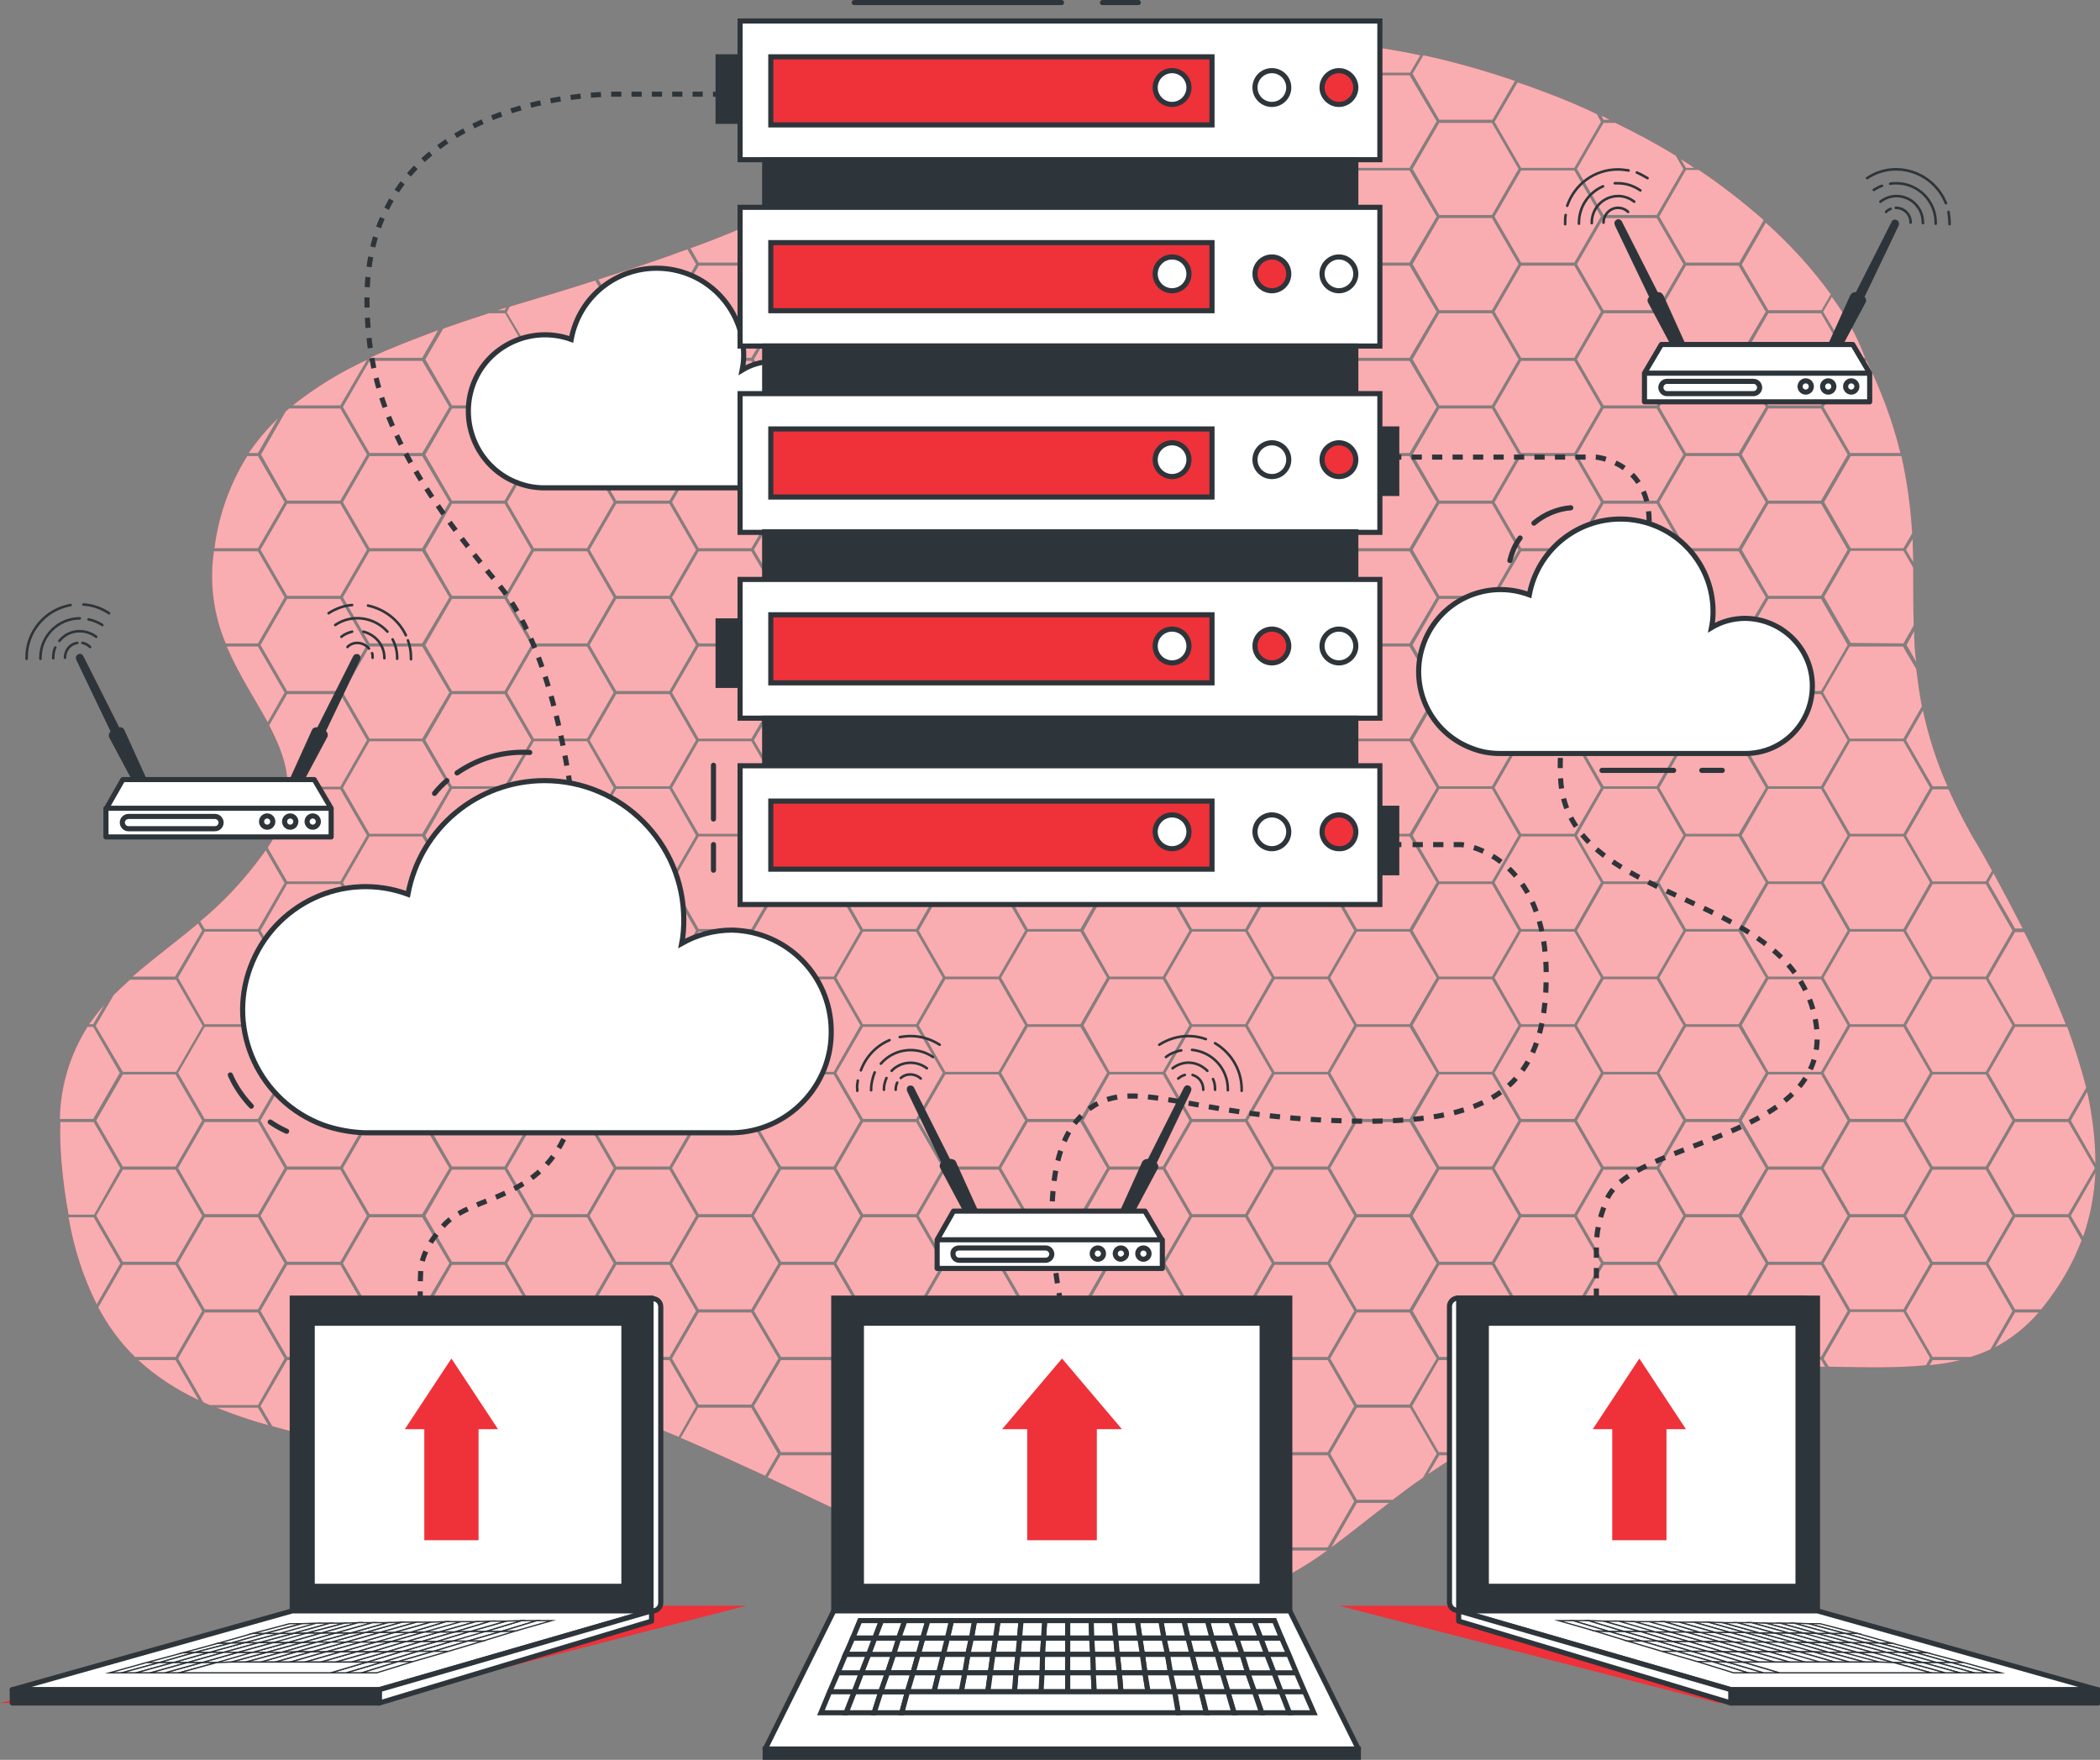 <svg version="1.1" id="Layer_1" xmlns="http://www.w3.org/2000/svg" x="0" y="0" viewBox="0 0 410.3 343.8" xml:space="preserve"><rect x="0" y="0" width="410.3" height="343.8" fill="#808080" stroke="none"/><style>.st0{fill:#ef3139}.st2{fill:#fff}.st3{fill:none;stroke-miterlimit:10}.st3,.st7,.st8{stroke:#2e353a}.st7{stroke-miterlimit:10;fill:#fff}.st8{fill:none;stroke-linecap:round;stroke-linejoin:round}.st10,.st9{fill:#2e353a;stroke:#2e353a;stroke-miterlimit:10}.st10{fill:#ef3139}.st11{fill:#2e353a}.st12,.st13{stroke-linecap:round;stroke-linejoin:round}.st12{stroke:#2e353a;fill:#fff}.st13{fill:none;stroke-width:.5}.st13,.st14,.st15{stroke:#2e353a}.st14{stroke-width:.25;stroke-miterlimit:10;fill:#fff}.st15{fill:#2e353a;stroke-linecap:round;stroke-linejoin:round}</style><g id="freepik--background-simple--inject-10"><path class="st0" d="M329.4 89.1l-5.2 9 5.2 9h10.3l5.3-9-5.3-9zM313.3 98.4l-5.2 9 5.2 9h10.4l5.2-9-5.2-9zM297.2 107.7l-5.2 9 5.2 9h10.4l5.2-9-5.2-9zM281.2 98.4l-5.2 9 5.2 9h10.3l5.2-9-5.2-9zM355.8 116.4l5.2-9-5.2-9h-10.3l-5.2 9 5.2 9zM371.9 107.1l1.7-2.9c-.3-5.1-1-10.2-2.1-15.1h-9.9l-5.2 9 5.2 9h10.3zM339.7 125.7l5.3-9-5.3-9h-10.3l-5.2 9 5.2 9zM345.5 79.8l-5.2 9 5.2 9h10.3l5.2-9-5.2-9zM356.3 79.5l5.2 9h9.8c-1.5-6.2-3.8-12.3-6.6-18h-3.2l-5.2 9zM152.6 98.4l-5.3 9 5.3 9h10.3l5.2-9-5.2-9zM323.7 117h-10.4l-5.2 9 5.2 9h10.4l5.2-9zM184.7 98.4l-5.2 9 5.2 9h10.4l5.2-9-5.2-9zM168.6 89.1l-5.2 9 5.2 9H179l5.2-9-5.2-9zM120.4 79.8l-5.2 9 5.2 9h10.4l5.2-9-5.2-9zM136.5 89.1l-5.2 9 5.2 9h10.3l5.3-9-5.3-9zM216.8 117l-5.1 9 5.1 9h10.4l5.2-9-5.2-9zM232.9 107.7l-5.2 9 5.2 9h10.4l5.2-9-5.2-9zM249 117l-5.2 9 5.2 9h10.4l5.2-9-5.2-9zM265.1 107.7l-5.2 9 5.2 9h10.3l5.3-9-5.3-9zM200.8 107.7l-5.2 9 5.2 9h10.3l5.2-9-5.2-9zM307.6 182h-10.4l-5.2 9 5.2 9.1h10.4l5.2-9.1zM114.7 218.6l5.2-9-5.2-9h-10.4l-5.2 9 5.2 9zM130.8 209.4l5.2-9.1-5.2-9h-10.4l-5.2 9 5.2 9.1zM146.8 200.1l5.3-9.1-5.3-9h-10.3l-5.2 9 5.2 9.1zM162.9 190.8l5.2-9-5.2-9.1h-10.3l-5.3 9.1 5.3 9zM179 200.1l5.2-9.1-5.2-9h-10.4l-5.2 9 5.2 9.1zM82.5 218.6l5.3-9-5.3-9H72.2l-5.2 9 5.2 9zM98.6 209.4l5.2-9.1-5.2-9H88.3l-5.2 9 5.2 9.1zM40 218.6h10.4l5.2-9-5.2-9H40l-5.2 9zM66.5 209.4l5.2-9.1-5.2-9H56.1l-5.2 9 5.2 9.1zM195.1 190.8l5.2-9-5.2-9.1h-10.4l-5.2 9.1 5.2 9zM307.6 144.8h-10.4l-5.2 9.1 5.2 9h10.4l5.2-9zM307.6 163.4h-10.4l-5.2 9 5.2 9.1h10.4l5.2-9.1zM307.6 218.6l5.2-9-5.2-9h-10.4l-5.2 9 5.2 9zM227.2 190.8l5.2-9-5.2-9.1h-10.4l-5.1 9.1 5.1 9zM323.7 153.6l5.2-9-5.2-9h-10.4l-5.2 9 5.2 9zM104.3 70.5l-5.2 9 5.2 9h10.4l5.2-9-5.2-9zM259.4 190.8l5.2-9-5.2-9.1H249l-5.2 9.1 5.2 9zM291.5 209.4l5.2-9.1-5.2-9h-10.3l-5.2 9 5.2 9.1zM243.3 181.5l5.2-9.1-5.2-9h-10.4l-5.2 9 5.2 9.1zM275.4 200.1l5.3-9.1-5.3-9h-10.3l-5.2 9 5.2 9.1zM216.8 98.4l-5.1 9 5.1 9h10.4l5.2-9-5.2-9zM339.7 126.3h-10.3l-5.2 9 5.2 9h10.3l5.3-9zM50.4 200.1l5.2-9.1-5.2-9H40l-5.2 9 5.2 9.1zM371.9 125.7l2-3.5c-.1-3.8-.1-7.5-.1-11.3l-1.9-3.3h-10.3l-5.2 9 5.2 9 10.3.1zM372.4 107.4l1.4 2.4c0-1.5-.1-3-.1-4.5l-1.3 2.1zM374 123.3l-1.5 2.7 1.9 3.3c-.3-2-.4-4-.4-6zM339.7 162.9l5.3-9-5.3-9.1h-10.3l-5.2 9.1 5.2 9zM323.7 191.3h-10.4l-5.2 9 5.2 9.1h10.4l5.2-9.1zM82.5 69.9l3.1-5.4c-4.8 1.8-9.3 3.5-13.3 5.4h10.2zM323.7 172.7h-10.4l-5.2 9.1 5.2 9h10.4l5.2-9zM323.7 154.1h-10.4l-5.2 9.1 5.2 9h10.4l5.2-9zM249 98.4l-5.2 9 5.2 9h10.4l5.2-9-5.2-9zM281.2 79.8l-5.2 9 5.2 9h10.3l5.2-9-5.2-9zM265.1 89.1l-5.2 9 5.2 9h10.3l5.3-9-5.3-9zM323.7 246.5l5.2-9-5.2-9h-10.4l-5.2 9 5.2 9zM232.9 89.1l-5.2 9 5.2 9h10.4l5.2-9-5.2-9zM345.5 61.2l-5.2 9 5.2 9h10.3l5.2-9-5.2-9zM329.4 70.5l-5.2 9 5.2 9h10.3l5.3-9-5.3-9zM297.2 89.1l-5.2 9 5.2 9h10.4l5.2-9-5.2-9zM361.5 69.9h2.9c-1.6-4.3-3.8-8.3-6.5-11.9l-1.7 2.9 5.3 9zM313.3 79.8l-5.2 9 5.2 9h10.4l5.2-9-5.2-9zM323.7 209.9h-10.4l-5.2 9 5.2 9h10.4l5.2-9zM98.6 227.9l5.2-9-5.2-9H88.3l-5.2 9 5.2 9zM82.5 237.2l5.3-9-5.3-9H72.2l-5.2 9 5.2 9zM66.5 227.9l5.2-9-5.2-9H56.1l-5.2 9 5.2 9zM114.7 237.2l5.2-9-5.2-9h-10.4l-5.2 9 5.2 9zM130.8 227.9l5.2-9-5.2-9h-10.4l-5.2 9 5.2 9zM24 227.9h10.3l5.2-9-5.2-9H24l-5.2 9zM146.8 218.6l5.3-9-5.3-9h-10.3l-5.2 9 5.2 9zM24 209.4h10.4l5.2-9-5.2-9h-9c-1.1 1-2.2 2-3.2 3l-3.5 6 5.3 9zM24 246.5h10.3l5.2-9-5.2-9H24l-5.2 9zM50.4 237.2l5.2-9-5.2-9H40l-5.2 9 5.2 9zM243.3 200.1l5.2-9.1-5.2-9h-10.4l-5.2 9 5.2 9.1zM275.4 218.6l5.3-9-5.3-9h-10.3l-5.2 9 5.2 9zM307.6 237.2l5.2-9-5.2-9h-10.4l-5.2 9 5.2 9zM259.4 209.4l5.2-9.1-5.2-9H249l-5.2 9 5.2 9.1zM291.5 227.9l5.2-9-5.2-9h-10.3l-5.2 9 5.2 9zM179 218.6l5.2-9-5.2-9h-10.4l-5.2 9 5.2 9zM227.2 209.4l5.2-9.1-5.2-9h-10.4l-5.1 9 5.1 9.1zM162.9 209.4l5.2-9.1-5.2-9h-10.3l-5.3 9 5.3 9.1zM195.1 209.4l5.2-9.1-5.2-9h-10.4l-5.2 9 5.2 9.1zM211.1 200.1l5.2-9.1-5.2-9h-10.3l-5.2 9 5.2 9.1zM355.8 135l5.2-9-5.2-9h-10.3l-5.2 9 5.2 9zM98.6 153.6l5.2-9-5.2-9H88.3l-5.2 9 5.2 9zM82.5 162.9l5.3-9-5.3-9.1H72.2l-5.2 9.1 5.2 9zM146.8 162.9l5.3-9-5.3-9.1h-10.3l-5.2 9.1 5.2 9zM114.7 162.9l5.2-9-5.2-9.1h-10.4l-5.2 9.1 5.2 9zM41.8 107.7c-.9 6.1-.1 12.3 2.3 18h6.3l5.2-9-5.2-9h-8.6zM50.4 126.3h-6.1c2.3 5.4 5.5 10.2 8 14.8l3.3-5.8-5.2-9zM56.1 117l-5.2 9 5.2 9h10.4l5.2-9-5.2-9zM104.3 126.3l-5.2 9 5.2 9h10.4l5.2-9-5.2-9zM71.7 144.6l-5.2-9H56.1l-3.5 6.1c2 3.9 3.6 7.7 3.6 12h10.3l5.2-9.1zM82.5 144.3l5.3-9-5.3-9H72.2l-5.2 9 5.2 9zM114.7 181.5l5.2-9.1-5.2-9h-10.4l-5.2 9 5.2 9.1zM82.5 181.5l5.3-9.1-5.3-9H72.2l-5.2 9 5.2 9.1zM88.3 117l-5.2 9 5.2 9h10.3l5.2-9-5.2-9zM152.6 135.6l-5.3 9 5.3 9h10.3l5.2-9-5.2-9zM130.8 172.2l5.2-9-5.2-9.1h-10.4l-5.2 9.1 5.2 9zM98.6 172.2l5.2-9-5.2-9.1H88.3l-5.2 9.1 5.2 9zM72.2 107.7l-5.2 9 5.2 9h10.3l5.3-9-5.3-9zM56.1 98.4l-5.2 9 5.2 9h10.4l5.2-9-5.2-9zM48.3 89.1c-3.4 5.5-5.6 11.6-6.4 18h8.5l5.2-9-5.2-9h-2.1zM66.5 172.2l5.2-9-5.2-9H56.2c-.2 4.1-1.6 8-3.9 11.4l3.8 6.6h10.4zM130.8 153.6l5.2-9-5.2-9h-10.4l-5.2 9 5.2 9zM308.1 33l5.2 9h10.4l5.2-9-1.5-2.6c-3.6-2.2-7.5-4.3-11.8-6.4h-2.3l-5.2 9zM291.5 265.7h-10.4l-5.2 9 5.2 9h4.6c2.5-1.5 5.3-3 8.3-4.4l2.7-4.6-5.2-9zM168.6 32.8h10.3l5.2-9-.9-1.5c-2 1.1-3.8 2.3-5.5 3.4-3.4 2.3-6.5 4.5-9.6 6.4l.5.7zM168.6 126.3l-5.2 9 5.2 9H179l5.2-9-5.2-9zM339.7 256.4h-10.4l-5.2 9 2.1 3.6c5.8-1 11.8-1.6 17.7-1.9l1-1.8-5.2-8.9zM409.4 227.3c0-4.7-.6-9.4-1.6-14l-3.2 5.6 4.8 8.4zM227.2 302.9h-10.4l-5.2 9 .7 1.2c6.1 1.4 12.4 1.8 18.7 1.2l1.4-2.5-5.2-8.9zM247.2 7.4c-5.9 0-11.8.3-17.6.9l3.4 5.8h10.4l3.8-6.7zM307.6 256.4h-10.4l-5.2 9 5.2 9h8.9c.6-.2 1.3-.5 1.9-.7l4.8-8.4-5.2-8.9zM232.9 32.8h10.4l5.2-9.1-5.2-9h-10.4l-5.2 9zM136.5 51.3h10.4l5.2-9-.5-.8c-4.9 2.4-10.3 4.7-16.7 7l1.6 2.8zM56.1 97.8h10.4l5.2-9-5.2-9h-10l-.7.6-4.8 8.4 5.1 9zM195.1 153.6l5.2-9-5.2-9h-10.4l-5.2 9 5.2 9zM168.6 144.8l-5.2 9.1 5.2 9H179l5.2-9-5.2-9.1zM88.3 79.2h10.4l5.2-9-5.2-9h-3.2c-3.1 1-6.1 2-8.9 3l-3.5 6 5.2 9zM39.5 256.1l-5.2-9H24l-4.8 8.3c1.9 3.6 4.3 6.9 7.2 9.7h7.9l5.2-9zM114.7 256.4h-10.4l-5.2 9 5.1 8.9c2.4-.1 4.8-.1 7.1.1h3.3l5.2-9-5.1-9zM39.5 181.8l-.8-1.4c-4.4 3.7-8.8 6.9-12.8 10.4h8.3l5.3-9zM104.3 69.9h10.4l5.2-9-3.6-6.1c-3.4 1.1-7 2.2-11 3.4-1.9.6-3.8 1.1-5.7 1.7L99 61l5.3 8.9zM23.5 228.2l-5.2-9h-6.5c-.1 2.5 0 5.1.2 7.6.3 3.8.8 7.2 1.4 10.5h5l5.1-9.1zM55.6 265.4l-5.2-9H40l-5.2 9 4.9 8.5c.4.2.8.4 1.3.6h9.4l5.2-9.1zM281.2 117l-5.2 9 5.2 9h10.3l5.2-9-5.2-9zM249 135.6l-5.2 9 5.2 9h10.4l5.2-9-5.2-9zM265.1 126.3l-5.2 9 5.2 9h10.3l5.3-9-5.3-9zM200.8 126.3l-5.2 9 5.2 9h10.3l5.2-9-5.2-9zM232.9 126.3l-5.2 9 5.2 9h10.4l5.2-9-5.2-9zM216.8 135.6l-5.1 9 5.1 9h10.4l5.2-9-5.2-9zM291.5 190.8l5.2-9-5.2-9.1h-10.3l-5.2 9.1 5.2 9zM275.4 181.5l5.3-9.1-5.3-9h-10.3l-5.2 9 5.2 9.1zM291.5 154.1h-10.3l-5.2 9.1 5.2 9h10.3l5.2-9zM291.5 135.6h-10.3l-5.2 9 5.2 9h10.3l5.2-9zM307.6 144.3l5.2-9-5.2-9h-10.4l-5.2 9 5.2 9zM104.3 89.1l-5.2 9 5.2 9h10.4l5.2-9-5.2-9zM88.3 79.8l-5.2 9 5.2 9h10.3l5.2-9-5.2-9zM72.2 70.5l-5.2 9 5.2 9h10.3l5.3-9-5.3-9zM66.5 79.2l5.2-8.9c-5.2 2.4-10.1 5.4-14.5 8.9h9.3zM152.6 117l-5.3 9 5.3 9h10.3l5.2-9-5.2-9zM120.4 98.4l-5.2 9 5.2 9h10.4l5.2-9-5.2-9zM184.7 117l-5.2 9 5.2 9h10.4l5.2-9-5.2-9zM168.6 107.7l-5.2 9 5.2 9H179l5.2-9-5.2-9zM136.5 107.7l-5.2 9 5.2 9h10.3l5.3-9-5.3-9zM66.5 190.8l5.2-9-5.2-9.1H56.1l-5.2 9.1 5.2 9zM48.6 88.5h1.8l3.9-6.8c-2.1 2.1-4 4.3-5.7 6.8zM114.7 200.1l5.2-9.1-5.2-9h-10.4l-5.2 9 5.2 9.1zM136.5 126.3l-5.2 9 5.2 9h10.3l5.3-9-5.3-9zM82.5 200.1l5.3-9.1-5.3-9H72.2l-5.2 9 5.2 9.1zM98.6 190.8l5.2-9-5.2-9.1H88.3l-5.2 9.1 5.2 9zM50.4 181.5l5.2-9-3.7-6.4c-.2.3-.4.7-.7 1-3.5 4.8-7.5 9.1-12.1 12.9l.9 1.5h10.4zM104.3 107.7l-5.2 9 5.2 9h10.4l5.2-9-5.2-9zM120.4 117l-5.2 9 5.2 9h10.4l5.2-9-5.2-9zM72.2 89.1l-5.2 9 5.2 9h10.3l5.3-9-5.3-9zM88.3 98.4l-5.2 9 5.2 9h10.3l5.2-9-5.2-9zM211.1 162.9l5.2-9-5.2-9.1h-10.3l-5.2 9.1 5.2 9zM243.3 162.9l5.2-9-5.2-9.1h-10.4l-5.2 9.1 5.2 9zM227.2 172.2l5.2-9-5.2-9.1h-10.4l-5.1 9.1 5.1 9zM259.4 172.2l5.2-9-5.2-9.1H249l-5.2 9.1 5.2 9zM275.4 162.9l5.3-9-5.3-9.1h-10.3l-5.2 9.1 5.2 9zM146.8 181.5l5.3-9.1-5.3-9h-10.3l-5.2 9 5.2 9.1zM130.8 190.8l5.2-9-5.2-9.1h-10.4l-5.2 9.1 5.2 9zM162.9 172.2l5.2-9-5.2-9.1h-10.3l-5.3 9.1 5.3 9zM195.1 172.2l5.2-9-5.2-9.1h-10.4l-5.2 9.1 5.2 9zM179 181.5l5.2-9.1-5.2-9h-10.4l-5.2 9 5.2 9.1zM211.1 181.5l5.2-9.1-5.2-9h-10.3l-5.2 9 5.2 9.1zM329.4 32.8h1.6c-.8-.6-1.7-1.1-2.6-1.7l1 1.7zM297.2 33.3l-5.2 9 5.2 9h10.4l5.2-9-5.2-9zM385.3 163.3c-1.7-3-3.2-6-4.6-9.1h-3.1l-5.2 9 5.2 9H388l1.2-2.1c-1.2-2.2-2.5-4.5-3.9-6.8zM281.2 24l-5.2 9 5.2 9h10.3l5.2-9-5.2-9zM265.1 33.3l-5.2 9 5.2 9h10.3l5.3-9-5.3-9zM388 190.8l5.2-9-5.2-9.1h-10.4l-5.2 9.1 5.2 9zM371.9 200.6h-10.4l-5.2 9 5.2 9h10.4l5.2-9zM371.9 219.2h-10.4l-5.2 9 5.2 9h10.4l5.2-9zM371.9 182h-10.4l-5.2 9 5.2 9.1h10.4l5.2-9.1zM249 42.6l-5.2 9 5.2 9h10.4l5.2-9-5.2-9zM179 293l5.2-9-5.2-9h-10.4l-5.2 9 5.2 9zM232.9 33.3l-5.2 9 5.2 9h10.4l5.2-9-5.2-9zM146.8 275h-10.4l-3.4 5.9c5.2 2.2 10.8 4.8 16.5 7.4l2.5-4.3-5.2-9zM371.9 237.8h-10.4l-5.2 9 5.2 9h10.4l5.2-9zM211.1 274.4l5.2-9-5.2-9h-10.3l-5.2 9 5.2 9zM195.1 283.7l5.2-9-5.2-9h-10.4l-5.2 9 5.2 9zM162.9 283.7l5.2-9-5.2-9h-10.3l-5.3 9 5.3 9zM152.6 42H163l5.2-9-.4-.6c-5.1 3.2-10.3 6.2-15.7 8.8l.5.8zM216.8 42.6l-5.1 9 5.1 9h10.4l5.2-9-5.2-9zM200.8 33.3l-5.2 9 5.2 9h10.3l5.2-9-5.2-9zM184.7 24l-5.2 9 5.2 9h10.4l5.2-9-5.2-9zM361.5 256.4l-5.2 9 1 1.6c7 .1 13.3.3 19-.3l.8-1.4-5.2-9h-10.4zM84.7 278.7l-2.2-3.7H72.2l-3.7 6.3c5.5 0 11-.9 16.2-2.6zM98.6 265.7H88.3l-5.2 9 2.2 3.9c5.9-1.7 11.6-3.7 18.3-4.3l-5-8.6zM146.8 274.4l5.3-9-5.3-9h-10.3l-5.2 9 5.2 9zM130.8 265.7h-10.4l-5.2 9 .2.3c3.3.6 6.5 1.5 9.6 2.7 2.4.9 5 1.9 7.6 3l3.4-6-5.2-9zM66.5 265.7H56.1l-5.2 9 2.3 3.9c1.3.4 2.6.7 4 1.1 3.5.9 7.1 1.5 10.7 1.6l3.8-6.6-5.2-9zM184.7 42.6l-5.2 9 5.2 9h10.4l5.2-9-5.2-9zM168.6 33.3l-5.2 9 5.2 9H179l5.2-9-5.2-9zM200.8 51.9l-5.2 9 5.2 9h10.3l5.2-9-5.2-9zM162.9 265.1l5.2-9-5.2-9h-10.3l-5.3 9 5.3 9zM152.6 42.6l-5.3 9 5.3 9h10.3l5.2-9-5.2-9zM297.2 275l-2.3 3.9c2.9-1.4 6.1-2.7 9.5-4l-7.2.1zM259.4 265.1l5.2-9-5.2-9H249l-5.2 9 5.2 9zM275.4 274.4l5.3-9-5.3-9h-10.3l-5.2 9 5.2 9zM179 274.4l5.2-9-5.2-9h-10.4l-5.2 9 5.2 9zM377 266.7c2-.2 4-.5 6-1h-5.4l-.6 1zM227.2 283.7l5.2-9-5.2-9h-10.4l-5.1 9 5.1 9zM195.1 265.1l5.2-9-5.2-9h-10.4l-5.2 9 5.2 9zM211.1 255.8l5.2-9-5.2-9h-10.3l-5.2 9 5.2 9zM243.3 255.8l5.2-9-5.2-9h-10.4l-5.2 9 5.2 9zM227.2 265.1l5.2-9-5.2-9h-10.4l-5.1 9 5.1 9zM50.4 275h-8.1c3.3 1.3 6.7 2.5 10.1 3.4l-2-3.4zM259.4 302.3l5.2-9-5.2-9H249l-5.2 9 5.2 9zM243.3 293l5.2-9-5.2-9h-10.4l-5.2 9 5.2 9zM265.1 293.6l-5 8.7c3.7-2.7 7.3-5.7 11.3-8.7h-6.3zM227.2 302.3l5.2-9-5.2-9h-10.4l-5.1 9 5.1 9zM259.3 302.9H249l-4.8 8.3c5.4-2.1 10.5-4.9 15.1-8.3zM404.1 237.8h-10.4l-5.2 9 5.2 9h5.1c.6-.7 1.1-1.4 1.7-2.2 2.6-3.5 4.7-7.3 6.2-11.3l-2.6-4.5zM195.1 302.9h-10.4l-.7 1.1c5 2.1 10 3.9 14.9 5.5l-3.8-6.6zM184.2 302.6l-5.2-9h-10.4l-1.7 2.9c5.5 2.5 11 5 16.6 7.3l.7-1.2zM195.1 284.3h-10.4l-5.2 9 5.2 9h10.4l5.2-9zM162.9 284.3h-10.4l-2.5 4.3c5.3 2.5 10.8 5.1 16.3 7.7l1.7-3-5.1-9zM211.1 293l5.2-9-5.2-9h-10.3l-5.2 9 5.2 9zM404.6 237.5l2.4 4.1c1.4-4 2.2-8.2 2.4-12.5l-4.8 8.4zM211.1 312.1H208c1.2.3 2.4.6 3.6.8l-.5-.8zM242.9 311.6l.5-.2 5.1-8.9-5.2-9h-10.4l-5.2 9 5.2 9 10 .1zM404.1 219.2h-10.4l-5.2 9 5.2 9h10.4l5.2-9zM232.9 312.1l-1.2 2.1c.8-.1 1.6-.2 2.4-.4 2.4-.4 4.8-1 7.1-1.8l-8.3.1zM403.9 200.6h-10.2l-5.2 9 5.2 9h10.4l3.5-6.1c-1-4-2.3-8-3.7-11.9zM243.8 14.4l5.2 9h10.4l5.2-9-3.6-6.2c-4.5-.4-8.8-.7-13.1-.7l-4.1 6.9zM211.7 14.4l5.2 9h10.4l5.2-9-3.5-6c-5.1.6-10.3 1.4-15.3 2.6l-2 3.4zM211.1 311.6l5.2-9-5.2-9h-10.4l-5.2 9 4.2 7.2c2.1.7 4.1 1.3 6.2 1.8h5.2zM200.8 14.7l-5.2 9 5.2 9.1h10.3l5.2-9.1-5.2-9zM388 209.9h-10.4l-5.2 9 5.2 9H388l5.2-9zM388 228.5h-10.4l-5.2 9 5.2 9H388l5.2-9zM377.6 247.1l-5.2 9 5.2 9h7.4c1.3-.4 2.6-.9 3.9-1.5l4.3-7.5-5.2-9h-10.4zM403.6 200.1c-2.4-6.1-5.1-12.1-8.1-18h-1.8l-5.2 9 5.2 9h9.9zM388 191.3h-10.4l-5.2 9 5.2 9.1H388l5.2-9.1zM393.7 256.4l-3.9 6.8c3.2-1.7 6.1-4 8.5-6.8h-4.6zM259.4 283.7l5.2-9-5.2-9H249l-5.2 9 5.2 9zM272.1 293c1.9-1.4 3.8-2.9 5.9-4.3l2.7-4.7-5.2-9h-10.4l-5.2 9 5.2 9h7zM388.5 172.4l5.2 9h1.5c-1.8-3.5-3.7-7.1-5.7-10.8l-1 1.8zM281.2 284.3L279 288c1.8-1.2 3.7-2.5 5.8-3.7h-3.6zM184.7 23.4h10.4l4.9-8.5c-5.6 1.9-11 4.3-16.1 7.1l.8 1.4zM216.8 24l-5.1 9 5.1 9h10.4l5.2-9-5.2-9zM249 24l-5.2 9 5.2 9h10.4l5.2-9-5.2-9zM243.3 274.4l5.2-9-5.2-9h-10.4l-5.2 9 5.2 9zM202.2 14.2h8.9l1.7-3c-3.7.9-7.2 1.9-10.6 3zM276 14.4l5.2 9h10.4l4.4-7.6c-5.9-2-11.8-3.7-17.9-5l-2.1 3.6zM297.2 32.8h10.4l5.2-9-.8-1.5c-3.3-1.6-6.9-3.1-10.7-4.5-1.6-.6-3.2-1.2-4.8-1.7l-4.5 7.7 5.2 9zM313.3 23.4h1.2l-1.6-.8.4.8zM265.1 14.2h10.4l2-3.4c-5.2-1.1-10.5-1.9-15.8-2.5l3.4 5.9zM265.1 32.8h10.3l5.3-9.1-5.3-9h-10.3l-5.2 9zM265.1 51.9l-5.2 9 5.2 9h10.3l5.3-9-5.3-9zM323.7 265.1l5.2-9-5.2-9h-10.4l-5.2 9 5.2 9zM339.7 182h-10.3l-5.2 9 5.2 9.1h10.3l5.3-9.1zM307.6 255.8l5.2-9-5.2-9h-10.4l-5.2 9 5.2 9zM339.7 200.6h-10.3l-5.2 9 5.2 9h10.3l5.3-9zM339.7 219.2h-10.3l-5.2 9 5.2 9h10.3l5.3-9zM339.7 255.8l5.3-9-5.3-9h-10.3l-5.2 9 5.2 9zM259.4 227.9l5.2-9-5.2-9H249l-5.2 9 5.2 9zM243.3 218.6l5.2-9-5.2-9h-10.4l-5.2 9 5.2 9zM291.5 246.5l5.2-9-5.2-9h-10.3l-5.2 9 5.2 9zM275.4 237.2l5.3-9-5.3-9h-10.3l-5.2 9 5.2 9zM345.5 60.6h10.4l1.8-3.1c-3.7-5.1-8-9.8-12.7-14l-4.7 8.2 5.2 8.9zM297.2 70.5l-5.2 9 5.2 9h10.4l5.2-9-5.2-9zM329.4 51.9l-5.2 9 5.2 9h10.3l5.3-9-5.3-9zM313.3 61.2l-5.2 9 5.2 9h10.4l5.2-9-5.2-9zM281.2 61.2l-5.2 9 5.2 9h10.3l5.2-9-5.2-9zM227.2 227.9l5.2-9-5.2-9h-10.4l-5.1 9 5.1 9zM339.7 163.4h-10.3l-5.2 9 5.2 9.1h10.3l5.3-9.1zM355.8 172.2l5.2-9-5.2-9.1h-10.3l-5.2 9.1 5.2 9zM355.8 135.6h-10.3l-5.2 9 5.2 9h10.3l5.2-9zM371.9 144.3l3.6-6.3c-.5-2.5-.8-4.9-1.1-7.3l-2.6-4.4h-10.4l-5.2 9 5.2 9h10.5zM168.6 70.5l-5.2 9 5.2 9H179l5.2-9-5.2-9zM18.2 200.1l2.2-3.8c-1.1 1.2-2 2.5-3 3.8h.8zM98.6 60.6l.3-.5-1.7.5h1.4zM23.5 246.8l-5.2-9h-4.9c1 5.9 2.8 11.6 5.5 17l4.6-8zM18.2 218.6l5.2-9-5.2-9h-1.1c-3.4 5.4-5.3 11.6-5.4 18h6.5zM120.4 61.2l-5.2 9 5.2 9h10.4l5.2-9-5.2-9zM136.5 70.5l-5.2 9 5.2 9h10.3l5.3-9-5.3-9zM50.4 255.8l5.2-9-5.2-9H40l-5.2 9 5.2 9zM184.7 79.8l-5.2 9 5.2 9h10.4l5.2-9-5.2-9zM265.1 70.5l-5.2 9 5.2 9h10.3l5.3-9-5.3-9zM152.6 79.8l-5.3 9 5.3 9h10.3l5.2-9-5.2-9zM162.9 227.9l5.2-9-5.2-9h-10.3l-5.3 9 5.3 9zM66.5 246.5l5.2-9-5.2-9H56.1l-5.2 9 5.2 9zM146.8 237.2l5.3-9-5.3-9h-10.3l-5.2 9 5.2 9zM216.8 61.2l-5.1 9 5.1 9h10.4l5.2-9-5.2-9zM195.1 227.9l5.2-9-5.2-9h-10.4l-5.2 9 5.2 9zM211.1 218.6l5.2-9-5.2-9h-10.3l-5.2 9 5.2 9zM82.5 255.8l5.3-9-5.3-9H72.2l-5.2 9 5.2 9zM98.6 246.5l5.2-9-5.2-9H88.3l-5.2 9 5.2 9zM114.7 255.8l5.2-9-5.2-9h-10.4l-5.2 9 5.2 9zM130.8 246.5l5.2-9-5.2-9h-10.4l-5.2 9 5.2 9zM179 237.2l5.2-9-5.2-9h-10.4l-5.2 9 5.2 9zM355.8 228.5h-10.3l-5.2 9 5.2 9h10.3l5.2-9zM355.8 209.9h-10.3l-5.2 9 5.2 9h10.3l5.2-9zM355.8 191.3h-10.3l-5.2 9 5.2 9.1h10.3l5.2-9.1zM355.8 247.1h-10.3l-5.2 9 5.2 9h10.3l5.2-9zM355.8 172.7h-10.3l-5.2 9.1 5.2 9h10.3l5.2-9zM275.4 255.8l5.3-9-5.3-9h-10.3l-5.2 9 5.2 9zM291.5 265.1l5.2-9-5.2-9h-10.3l-5.2 9 5.2 9zM371.9 181.5l5.2-9.1-5.2-9h-10.4l-5.2 9 5.2 9.1zM356.6 267l-.8-1.4h-10.4l-.8 1.5c4.2-.1 8.2-.1 12-.1zM325.7 269.1l-2-3.5h-10.4l-4.5 7.8c1.1-.4 2.3-.8 3.5-1.1 4.4-1.2 8.8-2.3 13.4-3.2zM324.2 42.3l5.2 9h10.4l4.8-8.3c-4-3.5-8.2-6.8-12.7-9.8h-2.5l-5.2 9.1zM249 79.8l-5.2 9 5.2 9h10.4l5.2-9-5.2-9zM200.8 89.1l-5.2 9 5.2 9h10.3l5.2-9-5.2-9zM232.9 51.9l-5.2 9 5.2 9h10.4l5.2-9-5.2-9zM281.2 42.6l-5.2 9 5.2 9h10.3l5.2-9-5.2-9zM313.3 42.6l-5.2 9 5.2 9h10.4l5.2-9-5.2-9zM297.2 51.9l-5.2 9 5.2 9h10.4l5.2-9-5.2-9zM380.5 153.6c-2.1-4.7-3.7-9.7-4.8-14.8l-3.3 5.8 5.2 9h2.9zM259.4 246.5l5.2-9-5.2-9H249l-5.2 9 5.2 9zM371.9 144.8h-10.4l-5.2 9.1 5.2 9h10.4l5.2-9zM249 61.2l-5.2 9 5.2 9h10.4l5.2-9-5.2-9zM243.3 237.2l5.2-9-5.2-9h-10.4l-5.2 9 5.2 9zM152.6 61.2l-5.3 9 5.3 9h10.3l5.2-9-5.2-9zM116.9 54.6l3.5 6h10.4l5.2-9-1.7-2.9c-5.1 1.9-10.8 3.8-17.4 5.9zM168.6 51.9l-5.2 9 5.2 9H179l5.2-9-5.2-9zM34.3 265.7H27c3.5 3.2 7.5 5.8 11.8 7.8l-4.5-7.8zM66.5 265.1l5.2-9-5.2-9H56.1l-5.2 9 5.2 9zM232.9 70.5l-5.2 9 5.2 9h10.4l5.2-9-5.2-9zM184.7 61.2l-5.2 9 5.2 9h10.4l5.2-9-5.2-9zM216.8 79.8l-5.1 9 5.1 9h10.4l5.2-9-5.2-9zM200.8 70.5l-5.2 9 5.2 9h10.3l5.2-9-5.2-9zM136.5 51.9l-5.2 9 5.2 9h10.3l5.3-9-5.3-9zM195.1 246.5l5.2-9-5.2-9h-10.4l-5.2 9 5.2 9zM211.1 237.2l5.2-9-5.2-9h-10.3l-5.2 9 5.2 9zM227.2 246.5l5.2-9-5.2-9h-10.4l-5.1 9 5.1 9zM82.5 274.4l5.3-9-5.3-9H72.2l-5.2 9 5.2 9zM179 255.8l5.2-9-5.2-9h-10.4l-5.2 9 5.2 9zM162.9 246.5l5.2-9-5.2-9h-10.3l-5.3 9 5.3 9zM98.6 265.1l5.2-9-5.2-9H88.3l-5.2 9 5.2 9zM130.8 265.1l5.2-9-5.2-9h-10.4l-5.2 9 5.2 9zM146.8 255.8l5.3-9-5.3-9h-10.3l-5.2 9 5.2 9z"/><g opacity=".6"><path class="st2" d="M329.4 89.1l-5.2 9 5.2 9h10.3l5.3-9-5.3-9zM313.3 98.4l-5.2 9 5.2 9h10.4l5.2-9-5.2-9zM297.2 107.7l-5.2 9 5.2 9h10.4l5.2-9-5.2-9zM281.2 98.4l-5.2 9 5.2 9h10.3l5.2-9-5.2-9zM355.8 116.4l5.2-9-5.2-9h-10.3l-5.2 9 5.2 9zM371.9 107.1l1.7-2.9c-.3-5.1-1-10.2-2.1-15.1h-9.9l-5.2 9 5.2 9h10.3zM339.7 125.7l5.3-9-5.3-9h-10.3l-5.2 9 5.2 9zM345.5 79.8l-5.2 9 5.2 9h10.3l5.2-9-5.2-9zM356.3 79.5l5.2 9h9.8c-1.5-6.2-3.8-12.3-6.6-18h-3.2l-5.2 9zM152.6 98.4l-5.3 9 5.3 9h10.3l5.2-9-5.2-9zM323.7 117h-10.4l-5.2 9 5.2 9h10.4l5.2-9zM184.7 98.4l-5.2 9 5.2 9h10.4l5.2-9-5.2-9zM168.6 89.1l-5.2 9 5.2 9H179l5.2-9-5.2-9zM120.4 79.8l-5.2 9 5.2 9h10.4l5.2-9-5.2-9zM136.5 89.1l-5.2 9 5.2 9h10.3l5.3-9-5.3-9zM216.8 117l-5.1 9 5.1 9h10.4l5.2-9-5.2-9zM232.9 107.7l-5.2 9 5.2 9h10.4l5.2-9-5.2-9zM249 117l-5.2 9 5.2 9h10.4l5.2-9-5.2-9zM265.1 107.7l-5.2 9 5.2 9h10.3l5.3-9-5.3-9zM200.8 107.7l-5.2 9 5.2 9h10.3l5.2-9-5.2-9zM307.6 182h-10.4l-5.2 9 5.2 9.1h10.4l5.2-9.1zM114.7 218.6l5.2-9-5.2-9h-10.4l-5.2 9 5.2 9zM130.8 209.4l5.2-9.1-5.2-9h-10.4l-5.2 9 5.2 9.1zM146.8 200.1l5.3-9.1-5.3-9h-10.3l-5.2 9 5.2 9.1zM162.9 190.8l5.2-9-5.2-9.1h-10.3l-5.3 9.1 5.3 9zM179 200.1l5.2-9.1-5.2-9h-10.4l-5.2 9 5.2 9.1zM82.5 218.6l5.3-9-5.3-9H72.2l-5.2 9 5.2 9zM98.6 209.4l5.2-9.1-5.2-9H88.3l-5.2 9 5.2 9.1zM40 218.6h10.4l5.2-9-5.2-9H40l-5.2 9zM66.5 209.4l5.2-9.1-5.2-9H56.1l-5.2 9 5.2 9.1zM195.1 190.8l5.2-9-5.2-9.1h-10.4l-5.2 9.1 5.2 9zM307.6 144.8h-10.4l-5.2 9.1 5.2 9h10.4l5.2-9zM307.6 163.4h-10.4l-5.2 9 5.2 9.1h10.4l5.2-9.1zM307.6 218.6l5.2-9-5.2-9h-10.4l-5.2 9 5.2 9zM227.2 190.8l5.2-9-5.2-9.1h-10.4l-5.1 9.1 5.1 9zM323.7 153.6l5.2-9-5.2-9h-10.4l-5.2 9 5.2 9zM104.3 70.5l-5.2 9 5.2 9h10.4l5.2-9-5.2-9zM259.4 190.8l5.2-9-5.2-9.1H249l-5.2 9.1 5.2 9zM291.5 209.4l5.2-9.1-5.2-9h-10.3l-5.2 9 5.2 9.1zM243.3 181.5l5.2-9.1-5.2-9h-10.4l-5.2 9 5.2 9.1zM275.4 200.1l5.3-9.1-5.3-9h-10.3l-5.2 9 5.2 9.1zM216.8 98.4l-5.1 9 5.1 9h10.4l5.2-9-5.2-9zM339.7 126.3h-10.3l-5.2 9 5.2 9h10.3l5.3-9zM50.4 200.1l5.2-9.1-5.2-9H40l-5.2 9 5.2 9.1zM371.9 125.7l2-3.5c-.1-3.8-.1-7.5-.1-11.3l-1.9-3.3h-10.3l-5.2 9 5.2 9 10.3.1zM372.4 107.4l1.4 2.4c0-1.5-.1-3-.1-4.5l-1.3 2.1zM374 123.3l-1.5 2.7 1.9 3.3c-.3-2-.4-4-.4-6zM339.7 162.9l5.3-9-5.3-9.1h-10.3l-5.2 9.1 5.2 9zM323.7 191.3h-10.4l-5.2 9 5.2 9.1h10.4l5.2-9.1zM82.5 69.9l3.1-5.4c-4.8 1.8-9.3 3.5-13.3 5.4h10.2zM323.7 172.7h-10.4l-5.2 9.1 5.2 9h10.4l5.2-9zM323.7 154.1h-10.4l-5.2 9.1 5.2 9h10.4l5.2-9zM249 98.4l-5.2 9 5.2 9h10.4l5.2-9-5.2-9zM281.2 79.8l-5.2 9 5.2 9h10.3l5.2-9-5.2-9zM265.1 89.1l-5.2 9 5.2 9h10.3l5.3-9-5.3-9zM323.7 246.5l5.2-9-5.2-9h-10.4l-5.2 9 5.2 9zM232.9 89.1l-5.2 9 5.2 9h10.4l5.2-9-5.2-9zM345.5 61.2l-5.2 9 5.2 9h10.3l5.2-9-5.2-9zM329.4 70.5l-5.2 9 5.2 9h10.3l5.3-9-5.3-9zM297.2 89.1l-5.2 9 5.2 9h10.4l5.2-9-5.2-9zM361.5 69.9h2.9c-1.6-4.3-3.8-8.3-6.5-11.9l-1.7 2.9 5.3 9zM313.3 79.8l-5.2 9 5.2 9h10.4l5.2-9-5.2-9zM323.7 209.9h-10.4l-5.2 9 5.2 9h10.4l5.2-9zM98.6 227.9l5.2-9-5.2-9H88.3l-5.2 9 5.2 9zM82.5 237.2l5.3-9-5.3-9H72.2l-5.2 9 5.2 9zM66.5 227.9l5.2-9-5.2-9H56.1l-5.2 9 5.2 9zM114.7 237.2l5.2-9-5.2-9h-10.4l-5.2 9 5.2 9zM130.8 227.9l5.2-9-5.2-9h-10.4l-5.2 9 5.2 9zM24 227.9h10.3l5.2-9-5.2-9H24l-5.2 9zM146.8 218.6l5.3-9-5.3-9h-10.3l-5.2 9 5.2 9zM24 209.4h10.4l5.2-9-5.2-9h-9c-1.1 1-2.2 2-3.2 3l-3.5 6 5.3 9zM24 246.5h10.3l5.2-9-5.2-9H24l-5.2 9zM50.4 237.2l5.2-9-5.2-9H40l-5.2 9 5.2 9zM243.3 200.1l5.2-9.1-5.2-9h-10.4l-5.2 9 5.2 9.1zM275.4 218.6l5.3-9-5.3-9h-10.3l-5.2 9 5.2 9zM307.6 237.2l5.2-9-5.2-9h-10.4l-5.2 9 5.2 9zM259.4 209.4l5.2-9.1-5.2-9H249l-5.2 9 5.2 9.1zM291.5 227.9l5.2-9-5.2-9h-10.3l-5.2 9 5.2 9zM179 218.6l5.2-9-5.2-9h-10.4l-5.2 9 5.2 9zM227.2 209.4l5.2-9.1-5.2-9h-10.4l-5.1 9 5.1 9.1zM162.9 209.4l5.2-9.1-5.2-9h-10.3l-5.3 9 5.3 9.1zM195.1 209.4l5.2-9.1-5.2-9h-10.4l-5.2 9 5.2 9.1zM211.1 200.1l5.2-9.1-5.2-9h-10.3l-5.2 9 5.2 9.1zM355.8 135l5.2-9-5.2-9h-10.3l-5.2 9 5.2 9zM98.6 153.6l5.2-9-5.2-9H88.3l-5.2 9 5.2 9zM82.5 162.9l5.3-9-5.3-9.1H72.2l-5.2 9.1 5.2 9zM146.8 162.9l5.3-9-5.3-9.1h-10.3l-5.2 9.1 5.2 9zM114.7 162.9l5.2-9-5.2-9.1h-10.4l-5.2 9.1 5.2 9zM41.8 107.7c-.9 6.1-.1 12.3 2.3 18h6.3l5.2-9-5.2-9h-8.6zM50.4 126.3h-6.1c2.3 5.4 5.5 10.2 8 14.8l3.3-5.8-5.2-9zM56.1 117l-5.2 9 5.2 9h10.4l5.2-9-5.2-9zM104.3 126.3l-5.2 9 5.2 9h10.4l5.2-9-5.2-9zM71.7 144.6l-5.2-9H56.1l-3.5 6.1c2 3.9 3.6 7.7 3.6 12h10.3l5.2-9.1zM82.5 144.3l5.3-9-5.3-9H72.2l-5.2 9 5.2 9zM114.7 181.5l5.2-9.1-5.2-9h-10.4l-5.2 9 5.2 9.1zM82.5 181.5l5.3-9.1-5.3-9H72.2l-5.2 9 5.2 9.1zM88.3 117l-5.2 9 5.2 9h10.3l5.2-9-5.2-9zM152.6 135.6l-5.3 9 5.3 9h10.3l5.2-9-5.2-9zM130.8 172.2l5.2-9-5.2-9.1h-10.4l-5.2 9.1 5.2 9zM98.6 172.2l5.2-9-5.2-9.1H88.3l-5.2 9.1 5.2 9zM72.2 107.7l-5.2 9 5.2 9h10.3l5.3-9-5.3-9zM56.1 98.4l-5.2 9 5.2 9h10.4l5.2-9-5.2-9zM48.3 89.1c-3.4 5.5-5.6 11.6-6.4 18h8.5l5.2-9-5.2-9h-2.1zM66.5 172.2l5.2-9-5.2-9H56.2c-.2 4.1-1.6 8-3.9 11.4l3.8 6.6h10.4zM130.8 153.6l5.2-9-5.2-9h-10.4l-5.2 9 5.2 9zM308.1 33l5.2 9h10.4l5.2-9-1.5-2.6c-3.6-2.2-7.5-4.3-11.8-6.4h-2.3l-5.2 9zM291.5 265.7h-10.4l-5.2 9 5.2 9h4.6c2.5-1.5 5.3-3 8.3-4.4l2.7-4.6-5.2-9zM168.6 32.8h10.3l5.2-9-.9-1.5c-2 1.1-3.8 2.3-5.5 3.4-3.4 2.3-6.5 4.5-9.6 6.4l.5.7zM168.6 126.3l-5.2 9 5.2 9H179l5.2-9-5.2-9zM339.7 256.4h-10.4l-5.2 9 2.1 3.6c5.8-1 11.8-1.6 17.7-1.9l1-1.8-5.2-8.9zM409.4 227.3c0-4.7-.6-9.4-1.6-14l-3.2 5.6 4.8 8.4zM227.2 302.9h-10.4l-5.2 9 .7 1.2c6.1 1.4 12.4 1.8 18.7 1.2l1.4-2.5-5.2-8.9zM247.2 7.4c-5.9 0-11.8.3-17.6.9l3.4 5.8h10.4l3.8-6.7zM307.6 256.4h-10.4l-5.2 9 5.2 9h8.9c.6-.2 1.3-.5 1.9-.7l4.8-8.4-5.2-8.9zM232.9 32.8h10.4l5.2-9.1-5.2-9h-10.4l-5.2 9zM136.5 51.3h10.4l5.2-9-.5-.8c-4.9 2.4-10.3 4.7-16.7 7l1.6 2.8zM56.1 97.8h10.4l5.2-9-5.2-9h-10l-.7.6-4.8 8.4 5.1 9zM195.1 153.6l5.2-9-5.2-9h-10.4l-5.2 9 5.2 9zM168.6 144.8l-5.2 9.1 5.2 9H179l5.2-9-5.2-9.1zM88.3 79.2h10.4l5.2-9-5.2-9h-3.2c-3.1 1-6.1 2-8.9 3l-3.5 6 5.2 9zM39.5 256.1l-5.2-9H24l-4.8 8.3c1.9 3.6 4.3 6.9 7.2 9.7h7.9l5.2-9zM114.7 256.4h-10.4l-5.2 9 5.1 8.9c2.4-.1 4.8-.1 7.1.1h3.3l5.2-9-5.1-9zM39.5 181.8l-.8-1.4c-4.4 3.7-8.8 6.9-12.8 10.4h8.3l5.3-9zM104.3 69.9h10.4l5.2-9-3.6-6.1c-3.4 1.1-7 2.2-11 3.4-1.9.6-3.8 1.1-5.7 1.7L99 61l5.3 8.9zM23.5 228.2l-5.2-9h-6.5c-.1 2.5 0 5.1.2 7.6.3 3.8.8 7.2 1.4 10.5h5l5.1-9.1zM55.6 265.4l-5.2-9H40l-5.2 9 4.9 8.5c.4.2.8.4 1.3.6h9.4l5.2-9.1zM281.2 117l-5.2 9 5.2 9h10.3l5.2-9-5.2-9zM249 135.6l-5.2 9 5.2 9h10.4l5.2-9-5.2-9zM265.1 126.3l-5.2 9 5.2 9h10.3l5.3-9-5.3-9zM200.8 126.3l-5.2 9 5.2 9h10.3l5.2-9-5.2-9zM232.9 126.3l-5.2 9 5.2 9h10.4l5.2-9-5.2-9zM216.8 135.6l-5.1 9 5.1 9h10.4l5.2-9-5.2-9zM291.5 190.8l5.2-9-5.2-9.1h-10.3l-5.2 9.1 5.2 9zM275.4 181.5l5.3-9.1-5.3-9h-10.3l-5.2 9 5.2 9.1zM291.5 154.1h-10.3l-5.2 9.1 5.2 9h10.3l5.2-9zM291.5 135.6h-10.3l-5.2 9 5.2 9h10.3l5.2-9zM307.6 144.3l5.2-9-5.2-9h-10.4l-5.2 9 5.2 9zM104.3 89.1l-5.2 9 5.2 9h10.4l5.2-9-5.2-9zM88.3 79.8l-5.2 9 5.2 9h10.3l5.2-9-5.2-9zM72.2 70.5l-5.2 9 5.2 9h10.3l5.3-9-5.3-9zM66.5 79.2l5.2-8.9c-5.2 2.4-10.1 5.4-14.5 8.9h9.3zM152.6 117l-5.3 9 5.3 9h10.3l5.2-9-5.2-9zM120.4 98.4l-5.2 9 5.2 9h10.4l5.2-9-5.2-9zM184.7 117l-5.2 9 5.2 9h10.4l5.2-9-5.2-9zM168.6 107.7l-5.2 9 5.2 9H179l5.2-9-5.2-9zM136.5 107.7l-5.2 9 5.2 9h10.3l5.3-9-5.3-9zM66.5 190.8l5.2-9-5.2-9.1H56.1l-5.2 9.1 5.2 9zM48.6 88.5h1.8l3.9-6.8c-2.1 2.1-4 4.3-5.7 6.8zM114.7 200.1l5.2-9.1-5.2-9h-10.4l-5.2 9 5.2 9.1zM136.5 126.3l-5.2 9 5.2 9h10.3l5.3-9-5.3-9zM82.5 200.1l5.3-9.1-5.3-9H72.2l-5.2 9 5.2 9.1zM98.6 190.8l5.2-9-5.2-9.1H88.3l-5.2 9.1 5.2 9zM50.4 181.5l5.2-9-3.7-6.4c-.2.3-.4.7-.7 1-3.5 4.8-7.5 9.1-12.1 12.9l.9 1.5h10.4zM104.3 107.7l-5.2 9 5.2 9h10.4l5.2-9-5.2-9zM120.4 117l-5.2 9 5.2 9h10.4l5.2-9-5.2-9zM72.2 89.1l-5.2 9 5.2 9h10.3l5.3-9-5.3-9zM88.3 98.4l-5.2 9 5.2 9h10.3l5.2-9-5.2-9zM211.1 162.9l5.2-9-5.2-9.1h-10.3l-5.2 9.1 5.2 9zM243.3 162.9l5.2-9-5.2-9.1h-10.4l-5.2 9.1 5.2 9zM227.2 172.2l5.2-9-5.2-9.1h-10.4l-5.1 9.1 5.1 9zM259.4 172.2l5.2-9-5.2-9.1H249l-5.2 9.1 5.2 9zM275.4 162.9l5.3-9-5.3-9.1h-10.3l-5.2 9.1 5.2 9zM146.8 181.5l5.3-9.1-5.3-9h-10.3l-5.2 9 5.2 9.1zM130.8 190.8l5.2-9-5.2-9.1h-10.4l-5.2 9.1 5.2 9zM162.9 172.2l5.2-9-5.2-9.1h-10.3l-5.3 9.1 5.3 9zM195.1 172.2l5.2-9-5.2-9.1h-10.4l-5.2 9.1 5.2 9zM179 181.5l5.2-9.1-5.2-9h-10.4l-5.2 9 5.2 9.1zM211.1 181.5l5.2-9.1-5.2-9h-10.3l-5.2 9 5.2 9.1zM329.4 32.8h1.6c-.8-.6-1.7-1.1-2.6-1.7l1 1.7zM297.2 33.3l-5.2 9 5.2 9h10.4l5.2-9-5.2-9zM385.3 163.3c-1.7-3-3.2-6-4.6-9.1h-3.1l-5.2 9 5.2 9H388l1.2-2.1c-1.2-2.2-2.5-4.5-3.9-6.8zM281.2 24l-5.2 9 5.2 9h10.3l5.2-9-5.2-9zM265.1 33.3l-5.2 9 5.2 9h10.3l5.3-9-5.3-9zM388 190.8l5.2-9-5.2-9.1h-10.4l-5.2 9.1 5.2 9zM371.9 200.6h-10.4l-5.2 9 5.2 9h10.4l5.2-9zM371.9 219.2h-10.4l-5.2 9 5.2 9h10.4l5.2-9zM371.9 182h-10.4l-5.2 9 5.2 9.1h10.4l5.2-9.1zM249 42.6l-5.2 9 5.2 9h10.4l5.2-9-5.2-9zM179 293l5.2-9-5.2-9h-10.4l-5.2 9 5.2 9zM232.9 33.3l-5.2 9 5.2 9h10.4l5.2-9-5.2-9zM146.8 275h-10.4l-3.4 5.9c5.2 2.2 10.8 4.8 16.5 7.4l2.5-4.3-5.2-9zM371.9 237.8h-10.4l-5.2 9 5.2 9h10.4l5.2-9zM211.1 274.4l5.2-9-5.2-9h-10.3l-5.2 9 5.2 9zM195.1 283.7l5.2-9-5.2-9h-10.4l-5.2 9 5.2 9zM162.9 283.7l5.2-9-5.2-9h-10.3l-5.3 9 5.3 9zM152.6 42H163l5.2-9-.4-.6c-5.1 3.2-10.3 6.2-15.7 8.8l.5.8zM216.8 42.6l-5.1 9 5.1 9h10.4l5.2-9-5.2-9zM200.8 33.3l-5.2 9 5.2 9h10.3l5.2-9-5.2-9zM184.7 24l-5.2 9 5.2 9h10.4l5.2-9-5.2-9zM361.5 256.4l-5.2 9 1 1.6c7 .1 13.3.3 19-.3l.8-1.4-5.2-9h-10.4zM84.7 278.7l-2.2-3.7H72.2l-3.7 6.3c5.5 0 11-.9 16.2-2.6zM98.6 265.7H88.3l-5.2 9 2.2 3.9c5.9-1.7 11.6-3.7 18.3-4.3l-5-8.6zM146.8 274.4l5.3-9-5.3-9h-10.3l-5.2 9 5.2 9zM130.8 265.7h-10.4l-5.2 9 .2.3c3.3.6 6.5 1.5 9.6 2.7 2.4.9 5 1.9 7.6 3l3.4-6-5.2-9zM66.5 265.7H56.1l-5.2 9 2.3 3.9c1.3.4 2.6.7 4 1.1 3.5.9 7.1 1.5 10.7 1.6l3.8-6.6-5.2-9zM184.7 42.6l-5.2 9 5.2 9h10.4l5.2-9-5.2-9zM168.6 33.3l-5.2 9 5.2 9H179l5.2-9-5.2-9zM200.8 51.9l-5.2 9 5.2 9h10.3l5.2-9-5.2-9zM162.9 265.1l5.2-9-5.2-9h-10.3l-5.3 9 5.3 9zM152.6 42.6l-5.3 9 5.3 9h10.3l5.2-9-5.2-9zM297.2 275l-2.3 3.9c2.9-1.4 6.1-2.7 9.5-4l-7.2.1zM259.4 265.1l5.2-9-5.2-9H249l-5.2 9 5.2 9zM275.4 274.4l5.3-9-5.3-9h-10.3l-5.2 9 5.2 9zM179 274.4l5.2-9-5.2-9h-10.4l-5.2 9 5.2 9zM377 266.7c2-.2 4-.5 6-1h-5.4l-.6 1zM227.2 283.7l5.2-9-5.2-9h-10.4l-5.1 9 5.1 9zM195.1 265.1l5.2-9-5.2-9h-10.4l-5.2 9 5.2 9zM211.1 255.8l5.2-9-5.2-9h-10.3l-5.2 9 5.2 9zM243.3 255.8l5.2-9-5.2-9h-10.4l-5.2 9 5.2 9zM227.2 265.1l5.2-9-5.2-9h-10.4l-5.1 9 5.1 9zM50.4 275h-8.1c3.3 1.3 6.7 2.5 10.1 3.4l-2-3.4zM259.4 302.3l5.2-9-5.2-9H249l-5.2 9 5.2 9zM243.3 293l5.2-9-5.2-9h-10.4l-5.2 9 5.2 9zM265.1 293.6l-5 8.7c3.7-2.7 7.3-5.7 11.3-8.7h-6.3zM227.2 302.3l5.2-9-5.2-9h-10.4l-5.1 9 5.1 9zM259.3 302.9H249l-4.8 8.3c5.4-2.1 10.5-4.9 15.1-8.3zM404.1 237.8h-10.4l-5.2 9 5.2 9h5.1c.6-.7 1.1-1.4 1.7-2.2 2.6-3.5 4.7-7.3 6.2-11.3l-2.6-4.5zM195.1 302.9h-10.4l-.7 1.1c5 2.1 10 3.9 14.9 5.5l-3.8-6.6zM184.2 302.6l-5.2-9h-10.4l-1.7 2.9c5.5 2.5 11 5 16.6 7.3l.7-1.2zM195.1 284.3h-10.4l-5.2 9 5.2 9h10.4l5.2-9zM162.9 284.3h-10.4l-2.5 4.3c5.3 2.5 10.8 5.1 16.3 7.7l1.7-3-5.1-9zM211.1 293l5.2-9-5.2-9h-10.3l-5.2 9 5.2 9zM404.6 237.5l2.4 4.1c1.4-4 2.2-8.2 2.4-12.5l-4.8 8.4zM211.1 312.1H208c1.2.3 2.4.6 3.6.8l-.5-.8zM242.9 311.6l.5-.2 5.1-8.9-5.2-9h-10.4l-5.2 9 5.2 9 10 .1zM404.1 219.2h-10.4l-5.2 9 5.2 9h10.4l5.2-9zM232.9 312.1l-1.2 2.1c.8-.1 1.6-.2 2.4-.4 2.4-.4 4.8-1 7.1-1.8l-8.3.1zM403.9 200.6h-10.2l-5.2 9 5.2 9h10.4l3.5-6.1c-1-4-2.3-8-3.7-11.9zM243.8 14.4l5.2 9h10.4l5.2-9-3.6-6.2c-4.5-.4-8.8-.7-13.1-.7l-4.1 6.9zM211.7 14.4l5.2 9h10.4l5.2-9-3.5-6c-5.1.6-10.3 1.4-15.3 2.6l-2 3.4zM211.1 311.6l5.2-9-5.2-9h-10.4l-5.2 9 4.2 7.2c2.1.7 4.1 1.3 6.2 1.8h5.2zM200.8 14.7l-5.2 9 5.2 9.1h10.3l5.2-9.1-5.2-9zM388 209.9h-10.4l-5.2 9 5.2 9H388l5.2-9zM388 228.5h-10.4l-5.2 9 5.2 9H388l5.2-9zM377.6 247.1l-5.2 9 5.2 9h7.4c1.3-.4 2.6-.9 3.9-1.5l4.3-7.5-5.2-9h-10.4zM403.6 200.1c-2.4-6.1-5.1-12.1-8.1-18h-1.8l-5.2 9 5.2 9h9.9zM388 191.3h-10.4l-5.2 9 5.2 9.1H388l5.2-9.1zM393.7 256.4l-3.9 6.8c3.2-1.7 6.1-4 8.5-6.8h-4.6zM259.4 283.7l5.2-9-5.2-9H249l-5.2 9 5.2 9zM272.1 293c1.9-1.4 3.8-2.9 5.9-4.3l2.7-4.7-5.2-9h-10.4l-5.2 9 5.2 9h7zM388.5 172.4l5.2 9h1.5c-1.8-3.5-3.7-7.1-5.7-10.8l-1 1.8zM281.2 284.3L279 288c1.8-1.2 3.7-2.5 5.8-3.7h-3.6zM184.7 23.4h10.4l4.9-8.5c-5.6 1.9-11 4.3-16.1 7.1l.8 1.4zM216.8 24l-5.1 9 5.1 9h10.4l5.2-9-5.2-9zM249 24l-5.2 9 5.2 9h10.4l5.2-9-5.2-9zM243.3 274.4l5.2-9-5.2-9h-10.4l-5.2 9 5.2 9zM202.2 14.2h8.9l1.7-3c-3.7.9-7.2 1.9-10.6 3zM276 14.4l5.2 9h10.4l4.4-7.6c-5.9-2-11.8-3.7-17.9-5l-2.1 3.6zM297.2 32.8h10.4l5.2-9-.8-1.5c-3.3-1.6-6.9-3.1-10.7-4.5-1.6-.6-3.2-1.2-4.8-1.7l-4.5 7.7 5.2 9zM313.3 23.4h1.2l-1.6-.8.4.8zM265.1 14.2h10.4l2-3.4c-5.2-1.1-10.5-1.9-15.8-2.5l3.4 5.9zM265.1 32.8h10.3l5.3-9.1-5.3-9h-10.3l-5.2 9zM265.1 51.9l-5.2 9 5.2 9h10.3l5.3-9-5.3-9zM323.7 265.1l5.2-9-5.2-9h-10.4l-5.2 9 5.2 9zM339.7 182h-10.3l-5.2 9 5.2 9.1h10.3l5.3-9.1zM307.6 255.8l5.2-9-5.2-9h-10.4l-5.2 9 5.2 9zM339.7 200.6h-10.3l-5.2 9 5.2 9h10.3l5.3-9zM339.7 219.2h-10.3l-5.2 9 5.2 9h10.3l5.3-9zM339.7 255.8l5.3-9-5.3-9h-10.3l-5.2 9 5.2 9zM259.4 227.9l5.2-9-5.2-9H249l-5.2 9 5.2 9zM243.3 218.6l5.2-9-5.2-9h-10.4l-5.2 9 5.2 9zM291.5 246.5l5.2-9-5.2-9h-10.3l-5.2 9 5.2 9zM275.4 237.2l5.3-9-5.3-9h-10.3l-5.2 9 5.2 9zM345.5 60.6h10.4l1.8-3.1c-3.7-5.1-8-9.8-12.7-14l-4.7 8.2 5.2 8.9zM297.2 70.5l-5.2 9 5.2 9h10.4l5.2-9-5.2-9zM329.4 51.9l-5.2 9 5.2 9h10.3l5.3-9-5.3-9zM313.3 61.2l-5.2 9 5.2 9h10.4l5.2-9-5.2-9zM281.2 61.2l-5.2 9 5.2 9h10.3l5.2-9-5.2-9zM227.2 227.9l5.2-9-5.2-9h-10.4l-5.1 9 5.1 9zM339.7 163.4h-10.3l-5.2 9 5.2 9.1h10.3l5.3-9.1zM355.8 172.2l5.2-9-5.2-9.1h-10.3l-5.2 9.1 5.2 9zM355.8 135.6h-10.3l-5.2 9 5.2 9h10.3l5.2-9zM371.9 144.3l3.6-6.3c-.5-2.5-.8-4.9-1.1-7.3l-2.6-4.4h-10.4l-5.2 9 5.2 9h10.5zM168.6 70.5l-5.2 9 5.2 9H179l5.2-9-5.2-9zM18.2 200.1l2.2-3.8c-1.1 1.2-2 2.5-3 3.8h.8zM98.6 60.6l.3-.5-1.7.5h1.4zM23.5 246.8l-5.2-9h-4.9c1 5.9 2.8 11.6 5.5 17l4.6-8zM18.2 218.6l5.2-9-5.2-9h-1.1c-3.4 5.4-5.3 11.6-5.4 18h6.5zM120.4 61.2l-5.2 9 5.2 9h10.4l5.2-9-5.2-9zM136.5 70.5l-5.2 9 5.2 9h10.3l5.3-9-5.3-9zM50.4 255.8l5.2-9-5.2-9H40l-5.2 9 5.2 9zM184.7 79.8l-5.2 9 5.2 9h10.4l5.2-9-5.2-9zM265.1 70.5l-5.2 9 5.2 9h10.3l5.3-9-5.3-9zM152.6 79.8l-5.3 9 5.3 9h10.3l5.2-9-5.2-9zM162.9 227.9l5.2-9-5.2-9h-10.3l-5.3 9 5.3 9zM66.5 246.5l5.2-9-5.2-9H56.1l-5.2 9 5.2 9zM146.8 237.2l5.3-9-5.3-9h-10.3l-5.2 9 5.2 9zM216.8 61.2l-5.1 9 5.1 9h10.4l5.2-9-5.2-9zM195.1 227.9l5.2-9-5.2-9h-10.4l-5.2 9 5.2 9zM211.1 218.6l5.2-9-5.2-9h-10.3l-5.2 9 5.2 9zM82.5 255.8l5.3-9-5.3-9H72.2l-5.2 9 5.2 9zM98.6 246.5l5.2-9-5.2-9H88.3l-5.2 9 5.2 9zM114.7 255.8l5.2-9-5.2-9h-10.4l-5.2 9 5.2 9zM130.8 246.5l5.2-9-5.2-9h-10.4l-5.2 9 5.2 9zM179 237.2l5.2-9-5.2-9h-10.4l-5.2 9 5.2 9zM355.8 228.5h-10.3l-5.2 9 5.2 9h10.3l5.2-9zM355.8 209.9h-10.3l-5.2 9 5.2 9h10.3l5.2-9zM355.8 191.3h-10.3l-5.2 9 5.2 9.1h10.3l5.2-9.1zM355.8 247.1h-10.3l-5.2 9 5.2 9h10.3l5.2-9zM355.8 172.7h-10.3l-5.2 9.1 5.2 9h10.3l5.2-9zM275.4 255.8l5.3-9-5.3-9h-10.3l-5.2 9 5.2 9zM291.5 265.1l5.2-9-5.2-9h-10.3l-5.2 9 5.2 9zM371.9 181.5l5.2-9.1-5.2-9h-10.4l-5.2 9 5.2 9.1zM356.6 267l-.8-1.4h-10.4l-.8 1.5c4.2-.1 8.2-.1 12-.1zM325.7 269.1l-2-3.5h-10.4l-4.5 7.8c1.1-.4 2.3-.8 3.5-1.1 4.4-1.2 8.8-2.3 13.4-3.2zM324.2 42.3l5.2 9h10.4l4.8-8.3c-4-3.5-8.2-6.8-12.7-9.8h-2.5l-5.2 9.1zM249 79.8l-5.2 9 5.2 9h10.4l5.2-9-5.2-9zM200.8 89.1l-5.2 9 5.2 9h10.3l5.2-9-5.2-9zM232.9 51.9l-5.2 9 5.2 9h10.4l5.2-9-5.2-9zM281.2 42.6l-5.2 9 5.2 9h10.3l5.2-9-5.2-9zM313.3 42.6l-5.2 9 5.2 9h10.4l5.2-9-5.2-9zM297.2 51.9l-5.2 9 5.2 9h10.4l5.2-9-5.2-9zM380.5 153.6c-2.1-4.7-3.7-9.7-4.8-14.8l-3.3 5.8 5.2 9h2.9zM259.4 246.5l5.2-9-5.2-9H249l-5.2 9 5.2 9zM371.9 144.8h-10.4l-5.2 9.1 5.2 9h10.4l5.2-9zM249 61.2l-5.2 9 5.2 9h10.4l5.2-9-5.2-9zM243.3 237.2l5.2-9-5.2-9h-10.4l-5.2 9 5.2 9zM152.6 61.2l-5.3 9 5.3 9h10.3l5.2-9-5.2-9zM116.9 54.6l3.5 6h10.4l5.2-9-1.7-2.9c-5.1 1.9-10.8 3.8-17.4 5.9zM168.6 51.9l-5.2 9 5.2 9H179l5.2-9-5.2-9zM34.3 265.7H27c3.5 3.2 7.5 5.8 11.8 7.8l-4.5-7.8zM66.5 265.1l5.2-9-5.2-9H56.1l-5.2 9 5.2 9zM232.9 70.5l-5.2 9 5.2 9h10.4l5.2-9-5.2-9zM184.7 61.2l-5.2 9 5.2 9h10.4l5.2-9-5.2-9zM216.8 79.8l-5.1 9 5.1 9h10.4l5.2-9-5.2-9zM200.8 70.5l-5.2 9 5.2 9h10.3l5.2-9-5.2-9zM136.5 51.9l-5.2 9 5.2 9h10.3l5.3-9-5.3-9zM195.1 246.5l5.2-9-5.2-9h-10.4l-5.2 9 5.2 9zM211.1 237.2l5.2-9-5.2-9h-10.3l-5.2 9 5.2 9zM227.2 246.5l5.2-9-5.2-9h-10.4l-5.1 9 5.1 9zM82.5 274.4l5.3-9-5.3-9H72.2l-5.2 9 5.2 9zM179 255.8l5.2-9-5.2-9h-10.4l-5.2 9 5.2 9zM162.9 246.5l5.2-9-5.2-9h-10.3l-5.3 9 5.3 9zM98.6 265.1l5.2-9-5.2-9H88.3l-5.2 9 5.2 9zM130.8 265.1l5.2-9-5.2-9h-10.4l-5.2 9 5.2 9zM146.8 255.8l5.3-9-5.3-9h-10.3l-5.2 9 5.2 9z"/></g></g><g id="freepik--Shadow--inject-10"><path class="st0" d="M335.7 332.7l-74.1-19h70l75.8 19zM71.7 332.7l74.1-19h-70L0 332.7z"/></g><g id="freepik--Clouds--inject-10"><path class="st3" d="M207.1 253.6s-.1-.4-.2-1"/><path d="M206.6 250.7c-1.1-6.9-2.9-24.2 3.9-31.9 8.6-9.8 18.9-1.4 47.7 0s43.6-2.8 43.9-27.5-16.6-26.3-16.6-26.3h-10.7" fill="none" stroke="#2e353a" stroke-miterlimit="10" stroke-dasharray="2.008,2.008"/><path class="st3" d="M273.8 165h-1M272.8 89.3h1"/><path d="M275.8 89.3h36s10.9.9 10.4 13.5-18.5 24.2-17.3 49.2 43.8 21.3 49.6 46.3-36.9 23.8-40.8 36.7c-1.2 2.9-1.9 6-1.8 9.2v18.5" fill="none" stroke="#2e353a" stroke-miterlimit="10" stroke-dasharray="2,2"/><path class="st3" d="M311.9 263.6v1M140.3 18.4h-1"/><path d="M137.3 18.4h-17.6s-48-.6-48 40c0 18.8 6.5 32.8 25.8 55.9s19 95.1 12.7 108.1-19.6 11-24.3 18c0 0-3.4 3.5-3.7 7.8-.2 3.4-.1 14.5 0 19.1" fill="none" stroke="#2e353a" stroke-miterlimit="10" stroke-dasharray="1.988,1.988"/><path class="st3" d="M82.3 268.3v1"/><path class="st7" d="M151.1 70.6c-2.2 0-4.3.6-6.1 1.7.2-1 .3-1.9.3-2.9 0-9.4-7.6-17-17-17-8.2 0-15.2 5.8-16.7 13.9-7.8-2.8-16.4 1.2-19.2 8.9-2.8 7.8 1.2 16.4 8.9 19.2 1.6.6 3.3.9 5 .9h44.9c6.8 0 12.3-5.5 12.3-12.4-.1-6.7-5.6-12.3-12.4-12.3zM341 120.8c-2.3 0-4.6.6-6.6 1.8.2-1 .3-2.1.3-3.1 0-10-8.1-18.1-18.1-18.1-8.7 0-16.2 6.2-17.8 14.8-8.3-3.1-17.5 1.1-20.6 9.4-3.1 8.3 1.1 17.5 9.4 20.6 1.8.7 3.6 1 5.5 1H341c7.3 0 13.1-5.9 13.1-13.2 0-7.3-5.9-13.1-13.1-13.2z"/><path class="st8" d="M332.5 150.5h4M313 150.5h14M299.7 102.2c2-1.7 4.6-2.8 7.2-3M295 109.5c.4-1.6 1-3.1 2-4.4"/><path class="st7" d="M143.1 181.7c-3.5 0-6.9.9-9.9 2.6.3-1.5.4-3.1.4-4.6 0-15-12.2-27.2-27.2-27.2-13.1 0-24.3 9.3-26.7 22.2-12.4-4.6-26.2 1.8-30.8 14.3-4.6 12.4 1.8 26.2 14.3 30.8 2.6.9 5.3 1.4 8.1 1.5h71.8c10.9-.2 19.6-9.3 19.3-20.2-.2-10.6-8.7-19.1-19.3-19.4z"/><path class="st8" d="M52.8 219.2c1 .7 2.1 1.3 3.2 1.8M45 210c1 2.3 2.4 4.3 4.1 6.1M89.3 151c4.2-2.9 9.1-4.3 14.2-4M84.9 155c.7-.9 1.5-1.7 2.4-2.5"/></g><g id="freepik--device-1--inject-10"><path class="st9" d="M268.1 83.8h4.8v12.6h-4.8zM268.1 157.9h4.8v12.6h-4.8zM140.3 11.1h4.8v12.6h-4.8zM140.3 121.3h4.8v12.6h-4.8z"/><path class="st7" d="M144.6 4.1h125v27.1h-125z"/><path class="st10" d="M150.6 11.1h86.2v13.3h-86.2z"/><circle class="st7" cx="248.5" cy="17.1" r="3.3"/><path class="st10" d="M264.9 17.1c0-1.8-1.5-3.3-3.3-3.3s-3.3 1.5-3.3 3.3c0 1.8 1.5 3.3 3.3 3.3 1.8 0 3.3-1.5 3.3-3.3z"/><circle class="st7" cx="229" cy="17.1" r="3.3"/><path class="st9" d="M149.4 31.2h115.5v9.3H149.4z"/><path class="st7" d="M144.6 40.5h125v27.1h-125z"/><path class="st10" d="M150.6 47.4h86.2v13.3h-86.2z"/><circle class="st10" cx="248.5" cy="53.5" r="3.3"/><path class="st7" d="M264.9 53.5c0-1.8-1.5-3.3-3.3-3.3s-3.3 1.5-3.3 3.3c0 1.8 1.5 3.3 3.3 3.3 1.8 0 3.3-1.5 3.3-3.3z"/><circle class="st7" cx="229" cy="53.5" r="3.3"/><path class="st9" d="M149.4 67.6h115.5v9.3H149.4z"/><path class="st7" d="M144.6 76.9h125V104h-125z"/><path class="st10" d="M150.6 83.8h86.2v13.3h-86.2z"/><circle class="st7" cx="248.5" cy="89.8" r="3.3"/><path class="st10" d="M264.9 89.8c0-1.8-1.5-3.3-3.3-3.3-1.8 0-3.3 1.5-3.3 3.3 0 1.8 1.5 3.3 3.3 3.3 1.8 0 3.3-1.4 3.3-3.3z"/><circle class="st7" cx="229" cy="89.8" r="3.3"/><path class="st9" d="M149.4 103.9h115.5v9.3H149.4z"/><path class="st7" d="M144.6 113.2h125v27.1h-125z"/><path class="st10" d="M150.6 120.1h86.2v13.3h-86.2z"/><circle class="st10" cx="248.5" cy="126.2" r="3.3"/><path class="st7" d="M264.9 126.2c0-1.8-1.5-3.3-3.3-3.3-1.8 0-3.3 1.5-3.3 3.3 0 1.8 1.5 3.3 3.3 3.3 1.8 0 3.3-1.5 3.3-3.3z"/><circle class="st7" cx="229" cy="126.2" r="3.3"/><path class="st9" d="M149.4 140.3h115.5v9.3H149.4z"/><path class="st7" d="M144.6 149.6h125v27.1h-125z"/><path class="st10" d="M150.6 156.5h86.2v13.3h-86.2z"/><circle class="st7" cx="248.5" cy="162.5" r="3.3"/><path class="st10" d="M264.9 162.5c0-1.8-1.5-3.3-3.3-3.3-1.8 0-3.3 1.5-3.3 3.3 0 1.8 1.5 3.3 3.3 3.3 1.8.1 3.3-1.4 3.3-3.3z"/><circle class="st7" cx="229" cy="162.5" r="3.3"/><path class="st8" d="M215.4.5h7M166.9.5h40.5M139.4 165v5M139.4 149.5V160"/></g><g id="freepik--device-2--inject-10"><path class="st11" d="M323.9 57.1l-7-13.8c-.2-.4-.6-.6-1-.4-.4.2-.6.6-.4 1v.1l6.7 14c-.3.3-.4.7-.2 1.1l7.1 13.3c.2.4.8.5 1.4.2s.9-.8.7-1.2L325 57.7c-.3-.5-.7-.7-1.1-.6zM362.6 57.1l7-13.8c.2-.4.6-.5 1-.3s.5.6.4 1l-6.7 14c.3.3.4.7.2 1.1l-7.1 13.3c-.2.4-.8.5-1.4.2s-.9-.8-.7-1.2l6.2-13.7c.3-.5.7-.7 1.1-.6z"/><path class="st12" d="M365.3 72.9h-44l3.3-5.6H362zM321.3 72.9h44v5.6h-44z"/><path class="st7" d="M342.6 76.9h-16.9c-.7 0-1.2-.6-1.2-1.2 0-.7.6-1.2 1.2-1.2h16.9c.7 0 1.2.6 1.2 1.2 0 .7-.6 1.2-1.2 1.2z"/><circle class="st7" cx="352.8" cy="75.5" r="1.1"/><path class="st7" d="M358.3 75.5c0-.6-.5-1.1-1.1-1.1-.6 0-1.1.5-1.1 1.1 0 .6.5 1.1 1.1 1.1.6 0 1.1-.5 1.1-1.1z"/><circle class="st7" cx="361.7" cy="75.5" r="1.1"/><path class="st13" d="M380.7 41.4c.1.7.2 1.4.2 2.1v.3M364.8 34.8c4.8-3.2 11.2-1.8 14.4 3 .4.6.7 1.2 1 1.9M367.7 36.3c-.6.2-1.1.5-1.6.8"/><path class="st13" d="M378.2 43.7v-.2c0-4.3-3.5-7.7-7.7-7.7-.4 0-.8 0-1.2.1"/><path class="st13" d="M375.7 43.6v-.1c0-2.9-2.3-5.2-5.2-5.2-1.1 0-2.2.4-3.1 1.1M369.4 40.8c-.3.1-.6.3-.9.6M373.3 43.5c0-1.7-1.3-2.9-2.9-2.9M305.9 42c-.1.5-.1 1-.1 1.5v.3M318.2 33.3c-.7-.1-1.4-.2-2.1-.2-4.5 0-8.4 2.8-9.9 7.1M321.9 34.8c-.7-.4-1.4-.8-2.1-1.1M315.5 35.8h.6c1.6 0 3.1.5 4.4 1.4M308.5 43.7v-.2c0-3.1 1.9-5.9 4.7-7.1M311 43.6v-.1c0-2.9 2.3-5.2 5.2-5.2 1.1 0 2.2.4 3.1 1.1"/><path class="st13" d="M313.3 43.5c0-1.6 1.3-2.9 2.8-2.9.8 0 1.5.3 2 .8"/><path class="st11" d="M185.6 226.4l-7-13.9c-.2-.4-.6-.5-1-.4-.4.2-.5.6-.4 1l6.7 14c-.3.3-.4.7-.2 1.1l7.1 13.3c.2.4.8.5 1.4.2s.9-.8.7-1.2l-6.2-13.7c-.3-.3-.7-.4-1.1-.4zM224.3 226.4l7-13.9c.2-.4.6-.6 1-.4.4.2.6.6.4 1v.1l-6.7 14c.3.3.4.7.2 1.1l-7.1 13.3c-.2.4-.8.5-1.4.2s-.9-.8-.7-1.2l6.2-13.7c.3-.4.7-.5 1.1-.5z"/><path class="st12" d="M227 242.2h-43.9l3.2-5.6h37.4zM183.1 242.2h44v5.6h-44z"/><path class="st7" d="M187.4 243.8h16.9c.7 0 1.2.6 1.2 1.2 0 .7-.6 1.2-1.2 1.2h-16.9c-.7 0-1.2-.6-1.2-1.2-.1-.7.5-1.2 1.2-1.2z"/><circle class="st7" cx="214.5" cy="244.9" r="1.1"/><path class="st7" d="M220.1 244.9c0-.6-.5-1.1-1.1-1.1-.6 0-1.1.5-1.1 1.1 0 .6.5 1.1 1.1 1.1.6-.1 1.1-.5 1.1-1.1z"/><circle class="st7" cx="223.4" cy="244.9" r="1.1"/><path class="st13" d="M237.4 203.8c3.2 1.9 5.2 5.3 5.2 9v.3M226.5 204.1c1.7-1.1 3.7-1.7 5.7-1.7 1.1 0 2.3.2 3.4.6M230.8 205.2c-1.1.2-2.1.6-3 1.3M239.9 213v-.2c0-4-3-7.3-7-7.7M235.9 209.2c-1-1-2.3-1.6-3.7-1.6-1.1 0-2.2.4-3.1 1.1M237.4 212.9v-.1c0-.7-.1-1.4-.4-2M231.5 210c-.5.1-.9.4-1.3.7M235.1 212.9c0-1.4-.8-2.5-2.1-2.9M167.6 211.1c-.1.6-.2 1.2-.1 1.7v.3M173.8 203.2c-2.6 1.1-4.6 3.2-5.6 5.9M183.6 204.1c-1.7-1.1-3.7-1.7-5.7-1.7-.7 0-1.4.1-2.1.2M172.1 207.8c2.6-3 7-3.5 10.2-1.3M170.2 213v-.2c0-1.1.3-2.3.7-3.3M174.2 209.2c1.8-1.9 4.8-2.1 6.9-.5M172.7 212.9v-.1c0-.8.2-1.5.5-2.2M176 210.6c1.1-1 2.8-.9 3.9.1M175 212.9c0-.5.1-1 .3-1.4"/><path class="st11" d="M23.3 142.1l-7-13.9c-.2-.4-.6-.6-1-.4-.4.2-.6.6-.4 1v.1l6.7 14c-.3.3-.4.7-.3 1.1l7.1 13.3c.2.4.8.4 1.4.2s.9-.8.7-1.2l-6.2-13.7c-.2-.4-.6-.6-1-.5zM62 142.1l7-13.9c.2-.4.6-.5 1-.4.4.2.5.6.4 1l-6.7 14c.3.3.4.7.3 1.1l-7.1 13.3c-.2.4-.8.4-1.4.2s-.9-.8-.7-1.2l6.2-13.7c.2-.3.6-.5 1-.4z"/><path class="st12" d="M64.7 157.9H20.8l3.2-5.6h37.4zM20.7 157.9h44v5.6h-44z"/><path class="st7" d="M42 161.9H25.1c-.7 0-1.2-.6-1.2-1.2 0-.7.6-1.2 1.2-1.2H42c.7 0 1.2.6 1.2 1.2 0 .7-.6 1.2-1.2 1.2z"/><circle class="st7" cx="52.2" cy="160.5" r="1.1"/><circle class="st7" cx="56.7" cy="160.5" r="1.1"/><path class="st7" d="M62.2 160.5c0-.6-.5-1.1-1.1-1.1-.6 0-1.1.5-1.1 1.1 0 .6.5 1.1 1.1 1.1.6 0 1.1-.5 1.1-1.1z"/><path class="st13" d="M79.7 125.1c.4 1.1.6 2.2.6 3.4v.3M71.9 118.3c3.2.7 6 2.8 7.4 5.8M64.2 119.8c1.4-.9 3-1.5 4.6-1.6M75.7 123.4c-2.6-2.9-7-3.5-10.2-1.3M77.6 128.7v-.2c0-1.2-.3-2.5-.9-3.6M68.8 123.4c-.8.2-1.5.5-2.1 1M75.1 128.6v-.1c0-2.4-1.7-4.5-4.1-5.1M72.1 126.7c-1-1.2-2.8-1.5-4-.5-.1.1-.2.1-.2.2M72.8 128.5c0-.4 0-.6-.1-.9M13.8 118.2c-5 .9-8.6 5.2-8.6 10.2v.3M21.3 119.8c-1.5-1-3.2-1.6-5-1.7M17.3 121c1 .2 1.9.6 2.7 1.1"/><path class="st13" d="M7.9 128.7v-.2c0-4.3 3.5-7.7 7.7-7.7M11.6 125.2c1.8-2.2 4.9-2.5 7.2-.8M10.4 128.6v-.1c0-.7.1-1.4.4-2M16.1 125.6c.6.1 1.1.4 1.5.8M12.7 128.5c0-1.5 1-2.7 2.4-2.9"/></g><g id="freepik--device-3--inject-10"><path class="st9" d="M162.9 253.6H252v61h-89.1z"/><path class="st12" d="M265.4 341.7H149.5l13.4-27H252z"/><path class="st7" d="M168.3 258.5h78.3v51.4h-78.3z"/><path class="st0" d="M219.2 279.2l-11.7-13.8-11.7 13.8h4.9v21.7h13.6v-21.7z"/><path class="st7" d="M203.7 323.2l.2-3.2h-4.7l-.3 3.2zM213.5 323.2l-.2-3.2h-4.7v3.2zM238.8 326.8h5l-1.1-3.6h-4.9z"/><path class="st7" d="M198.9 323.2l.3-3.2h-4.7l-.5 3.2zM189.1 323.2l.7-3.2h-4.7l-.8 3.2zM232.9 323.2l-.8-3.2h-4.7l.7 3.2zM237.8 323.2l-1-3.2h-4.7l.8 3.2z"/><path class="st7" d="M184.3 323.2l.8-3.2h-4.8l-.9 3.2zM218.3 323.2l-.3-3.2h-4.7l.2 3.2zM242.7 323.2l-1.1-3.2h-4.8l1 3.2zM228.1 323.2l-.7-3.2h-4.7l.5 3.2z"/><path class="st7" d="M223.2 323.2l-.5-3.2H218l.3 3.2zM208.6 323.2V320h-4.7l-.2 3.2zM174.6 323.2h-4.9l-1.4 3.6h5.1zM175.6 320h-4.7l-1.2 3.2h4.9zM179.4 323.2l.9-3.2h-4.7l-1 3.2zM166.9 330.5l-1.6 4.1h5.5l1.3-4.1zM173.4 326.8h-5.1l-1.4 3.7h5.2z"/><path class="st7" d="M172.1 330.5l-1.3 4.1h5.4l1.1-4.1zM194 323.2l.5-3.2h-4.7l-.7 3.2zM193.5 326.8l.5-3.6h-4.9l-.6 3.6z"/><path class="st7" d="M188.5 326.8l.6-3.6h-4.8l-.9 3.6zM198.5 326.8l.4-3.6H194l-.5 3.6zM179.4 323.2h-4.8l-1.2 3.6h5zM239.9 330.5h5.2l-1.3-3.7h-5z"/><path class="st7" d="M183.4 326.8l.9-3.6h-4.9l-1 3.6zM173.4 326.8l-1.3 3.7h5.2l1.1-3.7zM228.7 326.8l-.6-3.6h-4.9l.5 3.6z"/><path class="st7" d="M223.7 326.8l-.5-3.6h-4.9l.4 3.6zM238.8 326.8l-1-3.6h-4.9l.9 3.6zM208.6 326.8v-3.6h-4.9l-.1 3.6z"/><path class="st7" d="M218.7 326.8l-.4-3.6h-4.8l.1 3.6z"/><path class="st7" d="M213.6 326.8l-.1-3.6h-4.9v3.6zM203.6 326.8l.1-3.6h-4.8l-.4 3.6zM218.7 326.8l.3 3.7h5.3l-.6-3.7z"/><path class="st7" d="M223.7 326.8l.6 3.7h5.2l-.8-3.7zM178.4 326.8l-1.1 3.7h5.2l.9-3.7zM228.7 326.8l.8 3.7h5.2l-.9-3.7zM208.6 326.8v3.7h5.2l-.2-3.7zM233.8 326.8l.9 3.7h5.2l-1.1-3.7z"/><path class="st7" d="M213.6 326.8l.2 3.7h5.2l-.3-3.7zM188.5 326.8l-.7 3.7h5.2l.5-3.7z"/><path class="st7" d="M183.4 326.8l-.9 3.7h5.3l.7-3.7zM203.6 326.8l-.2 3.7h5.2v-3.7zM198.5 326.8l-.3 3.7h5.2l.2-3.7z"/><path class="st7" d="M193.5 326.8l-.5 3.7h5.2l.3-3.7zM233.8 326.8l-.9-3.6h-4.8l.6 3.6zM175.6 320l1.2-3.4h-4.6l-1.3 3.4zM170.9 320h-4.3l-1.4 3.2h4.5z"/><path class="st7" d="M172.2 316.6H168l-1.4 3.4h4.3zM169.7 323.2h-4.5l-1.5 3.6h4.6zM168.3 326.8h-4.6l-1.6 3.7h4.8zM166.9 330.5h-4.8l-1.7 4.1h4.9zM247.5 323.2l1.4 3.6h4.4l-1.5-3.6zM250.3 330.5h4.6l-1.6-3.7h-4.4zM251.9 334.6h4.8l-1.8-4.1h-4.6zM213.3 320l-.1-3.4h-4.6v3.4zM247.5 323.2h4.3l-1.4-3.2h-4.1zM245.1 330.5h5.2l-1.4-3.7h-5.1zM180.3 320l1-3.4h-4.5l-1.2 3.4z"/><path class="st7" d="M241.6 320l1.1 3.2h4.8l-1.2-3.2zM250.4 320l-1.4-3.4h-4l1.3 3.4z"/><path class="st7" d="M246.3 320l-1.3-3.4h-4.6l1.2 3.4zM229.5 330.5l.7 4.1h5.5l-1-4.1zM246.5 334.6h5.4l-1.6-4.1h-5.2z"/><path class="st7" d="M241.6 320l-1.2-3.4h-4.5l.9 3.4zM239.9 330.5l1.2 4.1h5.4l-1.4-4.1z"/><path class="st7" d="M234.7 330.5l1 4.1h5.4l-1.2-4.1zM243.8 326.8h5.1l-1.4-3.6h-4.8zM199.2 320l.3-3.4H195l-.5 3.4zM236.8 320l-.9-3.4h-4.6l.8 3.4z"/><path class="st7" d="M194.5 320l.5-3.4h-4.6l-.6 3.4zM208.6 320v-3.4h-4.5l-.2 3.4z"/><path class="st7" d="M189.8 320l.6-3.4h-4.5l-.8 3.4z"/><path class="st7" d="M185.1 320l.8-3.4h-4.6l-1 3.4zM203.9 320l.2-3.4h-4.6l-.3 3.4zM232.1 320l-.8-3.4h-4.5l.6 3.4z"/><path class="st7" d="M227.4 320l-.6-3.4h-4.6l.5 3.4zM218 320l-.3-3.4h-4.5l.1 3.4zM229.5 330.5h-52.2l-1.1 4.1H230.2z"/><path class="st7" d="M222.7 320l-.5-3.4h-4.5l.3 3.4z"/><path class="st9" d="M149.5 341.7h115.9v1.6H149.5z"/><path class="st12" d="M284.8 253.6h68v61h-68c-.9 0-1.6-.7-1.6-1.6v-57.8c0-.8.7-1.6 1.6-1.6z"/><path class="st9" d="M285 253.6h70.1v61H285z"/><path class="st12" d="M290.4 258.5h60.9v51.4h-60.9z"/><path class="st0" d="M311.2 279.2l9.1-13.8 9.1 13.8h-3.8v21.7H315v-21.7z"/><path class="st12" d="M285 314.7l53.2 15.4h71.6l-54.7-15.4z"/><path class="st14" d="M341.8 320.8l-6.7-1.9h-2.9l6.7 1.9zM347.6 320.8l-6.7-1.9H338l6.7 1.9zM368.6 322.8h2.8l-6.9-1.9h-2.8zM338.9 320.8l-6.7-1.9-2.9-.1 6.6 1.9zM332.9 320.7l-6.6-1.9h-2.9l6.6 1.9zM358.9 320.9l-6.7-1.9h-2.8l6.7 1.9zM361.7 320.9l-6.7-1.8-2.8-.1 6.7 1.9z"/><path class="st14" d="M330 320.7l-6.6-1.9-3-.1 6.5 2zM350.4 320.8l-6.6-1.8-2.9-.1 6.7 1.9zM364.5 320.9l-6.8-1.8H355l6.7 1.8zM356.1 320.9l-6.7-1.9h-2.8l6.7 1.9z"/><path class="st14" d="M353.3 320.9l-6.7-1.9h-2.8l6.6 1.8zM344.7 320.8l-6.7-1.9h-2.9l6.7 1.9zM323.9 320.6h-3.1l6.8 2h3zM317.3 318.7h-3l6.5 1.9h3.1z"/><path class="st14" d="M326.9 320.7l-6.5-2h-3.1l6.6 1.9zM334.5 324.6l7 2.2h3.1l-7.1-2.1z"/><path class="st14" d="M330.6 322.6h-3l6.9 2 3 .1zM337.5 324.7l7.1 2.1h3.1l-7.1-2.1zM335.9 320.7l-6.6-1.9h-3l6.6 1.9z"/><path class="st14" d="M342.7 322.7l-6.8-2h-3l6.8 2z"/><path class="st14" d="M339.7 322.7l-6.8-2H330l6.7 2zM345.7 322.7l-6.8-1.9-3-.1 6.8 2zM326.9 320.7l-3-.1 6.7 2h3.1zM375.7 324.8h2.8l-7.1-2h-2.8z"/><path class="st14" d="M336.7 322.7l-6.7-2h-3.1l6.8 1.9zM330.6 322.6l6.9 2.1h3.1l-6.9-2.1zM363 322.8l-6.9-1.9h-2.8l6.8 1.9z"/><path class="st14" d="M360.1 322.8l-6.8-1.9-2.9-.1 6.9 2zM368.6 322.8l-6.9-1.9h-2.8l6.9 1.9zM351.5 322.7l-6.8-1.9h-2.9l6.8 1.9z"/><path class="st14" d="M357.3 322.8l-6.9-2h-2.8l6.8 1.9zM354.4 322.7l-6.8-1.9h-2.9l6.8 1.9zM348.6 322.7l-6.8-1.9h-2.9l6.8 1.9zM357.3 322.8l7 1.9h2.9l-7.1-1.9zM360.1 322.8l7.1 1.9 2.8.1-7-2zM333.7 322.6l6.9 2.1h3.1l-7-2z"/><path class="st14" d="M363 322.8l7 2h2.9l-7.1-2zM351.5 322.7l7 2h2.9l-7-2zM365.8 322.8l7.1 2h2.8l-7.1-2z"/><path class="st14" d="M354.4 322.7l7 2h2.9l-7-1.9zM339.7 322.7l7 2h3l-7-2z"/><path class="st14" d="M336.7 322.7l7 2h3l-7-2zM348.6 322.7l7 2h2.9l-7-2zM345.7 322.7l6.9 2h3l-7-2z"/><path class="st14" d="M342.7 322.7l7 2h2.9l-6.9-2zM365.8 322.8l-6.9-1.9h-2.8l6.9 1.9zM317.3 318.7l-6.9-2.1h-3.1l7 2.1zM314.3 318.7l-2.8-.1 6.5 2h2.8z"/><path class="st14" d="M307.3 316.6h-2.8l7 2 2.8.1zM320.8 320.6H318l6.7 2h2.9zM327.6 322.6h-2.9l6.9 2h2.9zM334.5 324.6h-2.9l7.1 2.2h2.8zM367.2 321l6.9 1.8 2.5.1-7-1.9z"/><path class="st14" d="M381.2 324.8h2.5l-7.1-1.9-2.5-.1zM388.5 326.8h2.4l-7.2-2h-2.5zM340.9 318.9l-7.1-2h-2.9l7.1 2zM367.2 321h2.4l-6.7-1.9h-2.4z"/><path class="st14" d="M378.5 324.8h2.7l-7.1-2h-2.7zM320.4 318.7l-7-2-3-.1 6.9 2.1zM357.7 319.1l6.8 1.8 2.7.1-6.7-1.9zM362.9 319.1l-7.3-1.9h-2.3l7.2 1.9z"/><path class="st14" d="M360.5 319.1l-7.2-1.9-2.8-.1 7.2 2zM370 324.8l7.3 2h2.8l-7.2-2zM385.7 326.8h2.8l-7.3-2h-2.7z"/><path class="st14" d="M357.7 319.1l-7.2-2h-2.7l7.2 2zM375.7 324.8l7.2 2h2.8l-7.2-2z"/><path class="st14" d="M372.9 324.8l7.2 2h2.8l-7.2-2zM371.4 322.8h2.7l-6.9-1.8-2.7-.1zM332.2 318.9l-7-2.1h-3l7.1 2zM355 319.1l-7.2-2H345l7.2 1.9zM329.3 318.8l-7.1-2h-2.9l7 2zM338 318.9l-7.1-2h-2.8l7 2z"/><path class="st14" d="M326.3 318.8l-7-2-3-.1 7.1 2.1zM323.4 318.8l-7.1-2.1h-2.9l7 2zM335.1 318.9l-7-2-2.9-.1 7 2.1zM352.2 319l-7.2-1.9-2.8-.1 7.2 2z"/><path class="st14" d="M349.4 319l-7.2-2h-2.8l7.2 2zM343.8 319l-7.2-2-2.8-.1 7.1 2zM370 324.8l-2.8-.1h-26.6l7.1 2.1H377.3z"/><path class="st14" d="M346.6 319l-7.2-2h-2.8l7.2 2z"/><path class="st12" d="M285 314.7v2l53.2 16v-2.6z"/><path class="st15" d="M338.2 330.1h71.7v2.6h-71.7z"/><path class="st12" d="M127.5 314.7h-68v-61h68c.9 0 1.6.7 1.6 1.6v57.8c0 .9-.7 1.6-1.6 1.6z"/><path class="st9" d="M57.1 253.6h70.1v61H57.1z"/><path class="st12" d="M61 258.5h60.9v51.4H61z"/><path class="st0" d="M97.3 279.2l-9.1-13.8-9.1 13.8h3.8v21.7h10.6v-21.7z"/><path class="st12" d="M127.3 314.7l-53.2 15.4H2.4l54.7-15.4z"/><path class="st14" d="M70.5 320.8l6.6-1.9h3l-6.7 1.9zM64.7 320.8l6.7-1.9h2.9l-6.7 1.9zM43.7 322.8h-2.8l6.9-1.9h2.8zM73.4 320.8l6.7-1.9 2.9-.1-6.6 1.9zM79.3 320.7l6.6-1.9h3l-6.6 1.9zM53.4 320.9l6.7-1.9h2.8l-6.7 1.9zM50.6 320.9l6.7-1.8 2.8-.1-6.7 1.9z"/><path class="st14" d="M82.3 320.7l6.6-1.9 3-.1-6.6 2zM61.9 320.8l6.6-1.8 2.9-.1-6.7 1.9zM47.8 320.9l6.8-1.8h2.7l-6.7 1.8zM56.2 320.9l6.7-1.9h2.8l-6.7 1.9z"/><path class="st14" d="M59 320.9l6.7-1.9h2.8l-6.6 1.8zM67.6 320.8l6.7-1.9h2.8l-6.6 1.9zM88.4 320.6h3l-6.7 2h-3.1zM94.9 318.7H98l-6.6 1.9h-3zM85.3 320.7l6.6-2h3l-6.5 1.9zM77.8 324.6l-7.1 2.2h-3.1l7.1-2.1z"/><path class="st14" d="M81.6 322.6h3.1l-6.9 2-3.1.1zM74.7 324.7l-7.1 2.1h-3l7.1-2.1zM76.4 320.7l6.6-1.9h2.9l-6.6 1.9z"/><path class="st14" d="M69.6 322.7l6.8-2h2.9l-6.7 2z"/><path class="st14" d="M72.6 322.7l6.7-2h3l-6.7 2zM66.6 322.7l6.8-1.9 3-.1-6.8 2zM85.3 320.7l3.1-.1-6.8 2h-3zM36.6 324.8h-2.8l7.1-2h2.8z"/><path class="st14" d="M75.6 322.7l6.7-2h3l-6.7 1.9zM81.6 322.6l-6.9 2.1h-3l6.9-2.1zM49.3 322.8l6.9-1.9H59l-6.9 1.9z"/><path class="st14" d="M52.1 322.8l6.9-1.9 2.9-.1-6.9 2zM43.7 322.8l6.9-1.9h2.8l-6.9 1.9zM60.8 322.7l6.8-1.9h2.9l-6.8 1.9z"/><path class="st14" d="M55 322.8l6.9-2h2.8l-6.8 1.9z"/><path class="st14" d="M57.9 322.7l6.8-1.9h2.9l-6.8 1.9zM63.7 322.7l6.8-1.9h2.9l-6.8 1.9zM55 322.8l-7 1.9h-2.9l7-1.9z"/><path class="st14" d="M52.1 322.8l-7 1.9-2.8.1 7-2zM78.6 322.6l-6.9 2.1h-3.1l7-2zM49.3 322.8l-7 2h-2.9l7.1-2zM60.8 322.7l-7 2h-2.9l7-2z"/><path class="st14" d="M46.5 322.8l-7.1 2h-2.8l7.1-2zM57.9 322.7l-7 2H48l7-1.9zM72.6 322.7l-7 2h-3l7-2z"/><path class="st14" d="M75.6 322.7l-7 2h-3l7-2zM63.7 322.7l-7 2h-2.9l7-2z"/><path class="st14" d="M66.6 322.7l-7 2h-2.9l7-2z"/><path class="st14" d="M69.6 322.7l-7 2h-3l7-2zM46.5 322.8l6.9-1.9h2.8l-6.9 1.9zM94.9 318.7l7-2.1h3l-6.9 2.1zM98 318.7l2.8-.1-6.5 2h-2.9z"/><path class="st14" d="M104.9 316.6h2.9l-7 2-2.8.1zM91.4 320.6h2.9l-6.7 2h-2.9zM84.7 322.6h2.9l-6.9 2h-2.9zM77.8 324.6h2.9l-7.1 2.2h-2.9zM45.1 321l-7 1.8-2.4.1 7-1.9z"/><path class="st14" d="M31.1 324.8h-2.5l7.1-1.9 2.4-.1zM23.8 326.8h-2.4l7.2-2h2.5zM71.4 318.9l7.1-2h2.9l-7.1 2zM45.1 321h-2.4l6.7-1.9h2.4z"/><path class="st14" d="M33.8 324.8h-2.7l7-2h2.8zM91.9 318.7l7-2 3-.1-7 2.1zM54.6 319.1l-6.8 1.8-2.7.1 6.7-1.9zM49.4 319.1l7.2-1.9H59l-7.2 1.9z"/><path class="st14" d="M51.8 319.1l7.2-1.9 2.8-.1-7.2 2zM42.3 324.8l-7.3 2h-2.8l7.2-2zM26.6 326.8h-2.8l7.3-2h2.7zM54.6 319.1l7.2-2h2.7l-7.2 2z"/><path class="st14" d="M36.6 324.8l-7.2 2h-2.8l7.2-2z"/><path class="st14" d="M39.4 324.8l-7.2 2h-2.8l7.2-2zM40.9 322.8h-2.8l7-1.8 2.7-.1zM80.1 318.9l7-2.1h3l-7.1 2zM57.3 319.1l7.2-2h2.8l-7.2 1.9zM83 318.8l7.1-2H93l-7.1 2zM74.3 318.9l7.1-2h2.8l-7.1 2z"/><path class="st14" d="M85.9 318.8l7.1-2 2.9-.1-7 2.1z"/><path class="st14" d="M88.9 318.8l7-2.1h3l-7 2zM77.1 318.9l7.1-2 2.9-.1-7 2.1zM60.1 319l7.2-1.9 2.7-.1-7.1 2z"/><path class="st14" d="M62.9 319l7.1-2h2.8l-7.1 2zM68.5 319l7.2-2 2.8-.1-7.1 2zM42.3 324.8l2.8-.1h26.6l-7.1 2.1H35z"/><path class="st14" d="M65.7 319l7.1-2h2.9l-7.2 2z"/><path class="st12" d="M127.3 314.7v2l-53.2 16v-2.6z"/><path class="st15" d="M2.4 330.1h71.7v2.6H2.4z"/></g></svg>